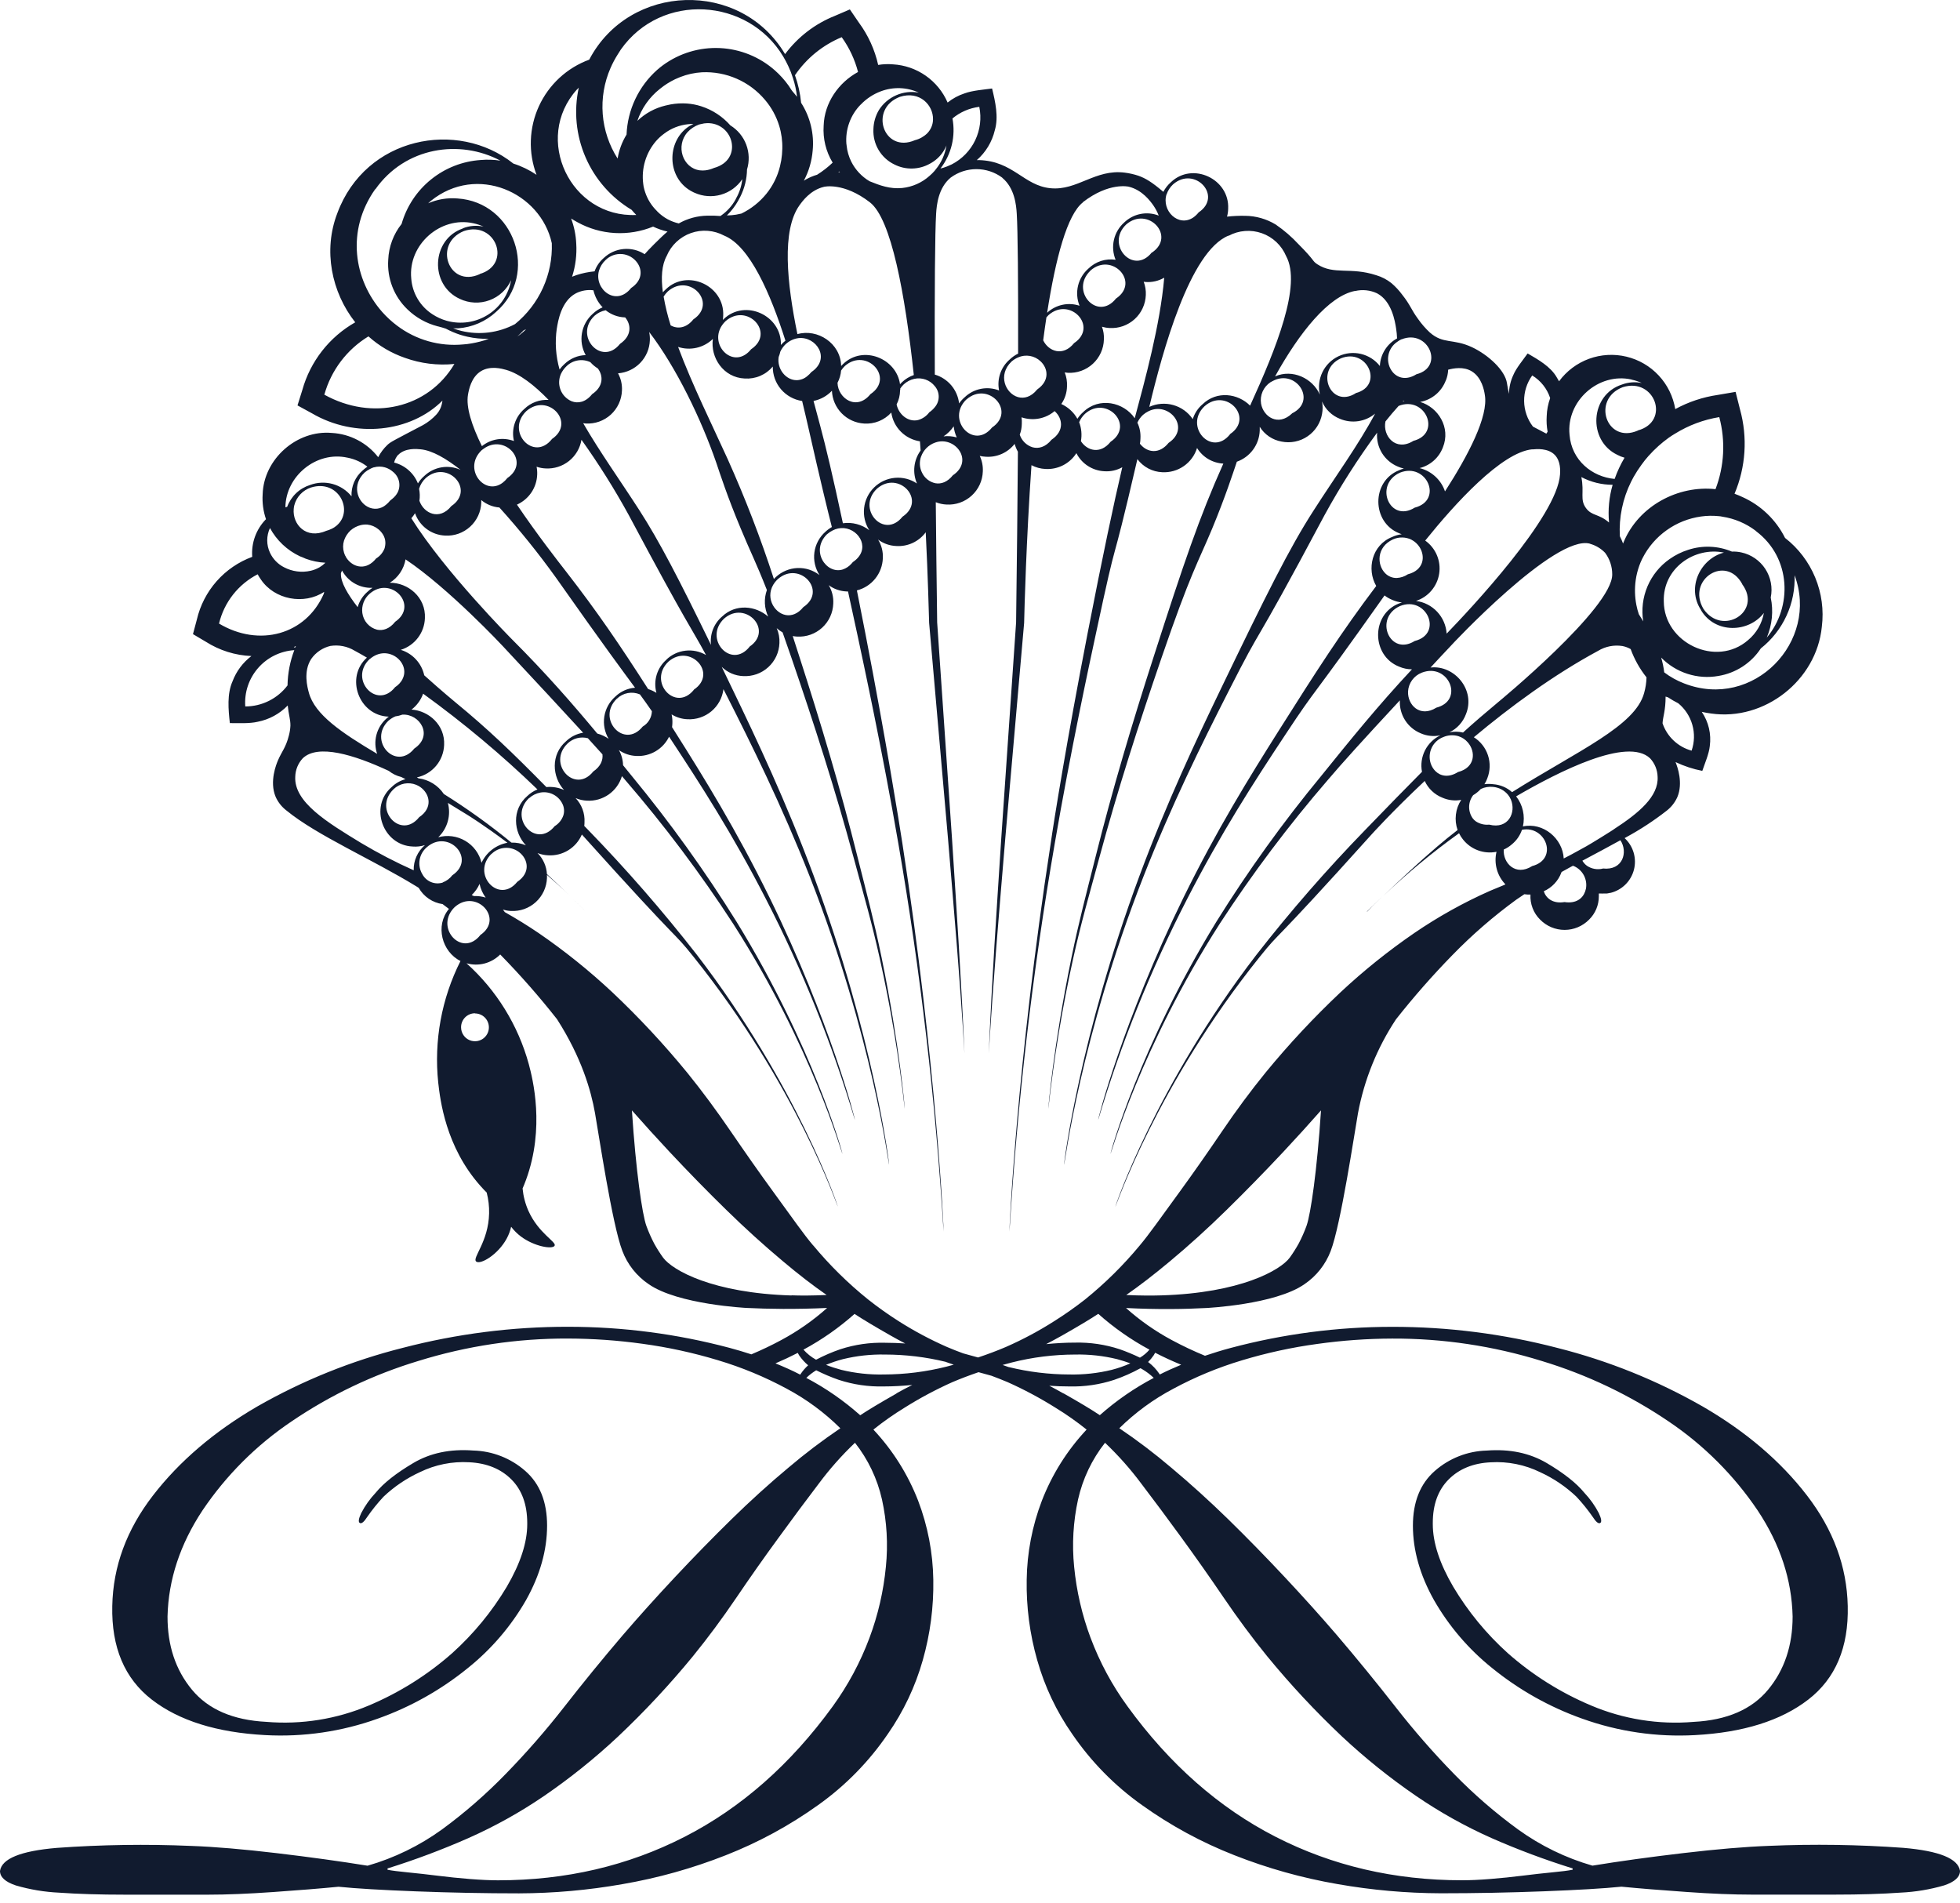 <?xml version="1.0" encoding="UTF-8"?> <svg xmlns="http://www.w3.org/2000/svg" width="103" height="100" viewBox="0 0 103 100" fill="none"><path d="M64.856 97.477C66.611 98.169 68.431 98.679 70.29 98.999C72.084 99.315 73.901 99.476 75.722 99.482C77.524 99.482 79.321 99.447 81.123 99.378C82.925 99.308 84.286 99.23 85.209 99.135C86.175 99.23 87.318 99.32 88.634 99.413C89.95 99.507 91.091 99.552 92.059 99.552H96.422C97.758 99.552 98.915 99.516 99.882 99.447C100.656 99.411 101.424 99.284 102.167 99.067C102.721 98.882 103 98.629 103 98.305C102.907 97.661 101.911 97.255 100.022 97.094C97.671 96.924 95.313 96.889 92.958 96.99C91.712 97.037 90.213 97.163 88.46 97.37C86.707 97.576 85.115 97.796 83.685 98.03C82.281 97.626 80.957 96.982 79.773 96.126C78.575 95.253 77.452 94.28 76.417 93.218C75.325 92.1 74.296 90.921 73.335 89.688C72.343 88.419 71.316 87.161 70.253 85.915C69.424 84.949 68.511 83.934 67.515 82.87C66.519 81.806 65.526 80.79 64.538 79.823C63.546 78.857 62.553 77.957 61.558 77.124C60.685 76.381 59.771 75.687 58.821 75.046C59.661 74.22 60.617 73.52 61.66 72.971C62.805 72.354 64.01 71.855 65.256 71.481C66.558 71.087 67.889 70.797 69.237 70.615C70.537 70.433 71.848 70.339 73.161 70.335C75.825 70.325 78.475 70.722 81.02 71.512C83.394 72.229 85.645 73.302 87.697 74.695C89.539 75.937 91.125 77.523 92.367 79.365C93.548 81.144 94.16 83.002 94.204 84.937C94.204 86.463 93.775 87.745 92.916 88.783C92.057 89.821 90.753 90.385 89.004 90.475C87.161 90.631 85.307 90.334 83.605 89.611C82.013 88.94 80.541 88.015 79.245 86.873C78.117 85.859 77.148 84.681 76.371 83.379C75.654 82.156 75.295 81.06 75.295 80.09V80.021C75.295 79.055 75.573 78.293 76.128 77.736C76.683 77.179 77.421 76.879 78.342 76.836C79.237 76.783 80.132 76.962 80.938 77.356C81.639 77.677 82.283 78.112 82.843 78.644C83.157 78.98 83.446 79.338 83.708 79.717C83.869 79.971 83.998 80.072 84.089 80.027C84.181 79.982 84.16 79.807 84.02 79.507C83.817 79.116 83.56 78.755 83.257 78.435C82.843 77.929 82.186 77.41 81.286 76.877C80.382 76.346 79.337 76.129 78.134 76.219C77.124 76.245 76.155 76.625 75.397 77.293C74.633 77.963 74.251 78.921 74.25 80.166C74.25 81.454 74.619 82.758 75.358 84.078C76.142 85.445 77.175 86.654 78.405 87.641C79.821 88.793 81.425 89.695 83.146 90.306C85.042 90.987 87.055 91.281 89.067 91.171C91.605 91.035 93.591 90.413 95.025 89.305C96.46 88.197 97.152 86.558 97.101 84.388C97.056 82.312 96.341 80.374 94.956 78.575C93.571 76.775 91.746 75.219 89.481 73.905C87.087 72.536 84.518 71.5 81.844 70.826C79.008 70.087 76.089 69.714 73.158 69.718C70.296 69.718 67.446 70.09 64.679 70.826C64.211 70.95 63.763 71.09 63.323 71.238C62.731 70.995 62.151 70.721 61.587 70.418C60.718 69.953 59.907 69.385 59.172 68.729C60.842 68.813 62.272 68.79 63.385 68.729C63.385 68.729 67.018 68.555 68.555 67.474C69.18 67.049 69.659 66.443 69.928 65.737C70.461 64.357 71.176 59.545 71.364 58.49C71.693 56.731 72.372 55.055 73.359 53.562C74.289 52.383 75.28 51.254 76.329 50.181C77.363 49.118 78.485 48.145 79.683 47.272C79.752 47.222 79.901 47.121 80.105 46.987C80.212 47.002 80.32 47.008 80.427 47.005C80.414 47.247 80.452 47.49 80.539 47.716C80.626 47.943 80.76 48.148 80.933 48.319C81.101 48.49 81.301 48.627 81.522 48.72C81.744 48.813 81.981 48.861 82.221 48.861C82.461 48.861 82.699 48.813 82.92 48.72C83.141 48.627 83.342 48.49 83.51 48.319C83.673 48.159 83.802 47.967 83.89 47.756C83.978 47.544 84.022 47.318 84.02 47.089C84.02 47.042 84.02 46.995 84.02 46.949C84.059 46.949 84.099 46.949 84.138 46.949C84.176 46.949 84.221 46.957 84.263 46.949H84.282H84.344H84.437L84.49 46.941C84.532 46.932 84.576 46.926 84.616 46.916H84.635C84.931 46.843 85.201 46.691 85.418 46.477C85.635 46.263 85.789 45.994 85.865 45.699C85.941 45.404 85.935 45.093 85.849 44.801C85.763 44.509 85.6 44.245 85.376 44.039L85.457 43.992C86.2 43.589 86.909 43.125 87.576 42.605C87.823 42.416 88.019 42.168 88.146 41.884C88.458 41.142 88.156 40.301 88.051 40.042C88.498 40.255 88.971 40.411 89.458 40.505C89.584 40.133 89.814 39.594 89.851 39.204C89.938 38.572 89.788 37.931 89.429 37.404C89.59 37.439 89.751 37.47 89.921 37.491C92.726 37.893 95.457 35.755 95.739 32.935C95.849 32.056 95.729 31.163 95.39 30.344C95.051 29.526 94.506 28.809 93.806 28.265C93.329 27.311 92.537 26.551 91.563 26.115C91.428 26.051 91.289 25.994 91.151 25.944C91.745 24.541 91.846 22.979 91.439 21.511L91.207 20.591L90.265 20.752C89.484 20.866 88.729 21.118 88.036 21.496C87.927 20.835 87.625 20.221 87.168 19.731C86.711 19.24 86.12 18.896 85.468 18.74C84.816 18.584 84.133 18.623 83.504 18.853C82.874 19.084 82.327 19.494 81.93 20.034C81.895 19.966 81.856 19.9 81.814 19.836C81.492 19.264 80.833 18.894 80.279 18.572C80.052 18.894 79.677 19.342 79.529 19.699C79.382 20.011 79.303 20.351 79.3 20.696C79.26 20.514 79.219 20.334 79.195 20.148C79.1 19.453 78.195 18.638 77.358 18.245C76.353 17.775 75.854 18.1 75.137 17.469C74.907 17.255 74.701 17.016 74.52 16.759C74.153 16.261 74.123 16.034 73.691 15.49C73.524 15.263 73.332 15.057 73.118 14.874C72.882 14.687 72.613 14.547 72.324 14.462C70.962 14.015 70.106 14.462 69.224 13.884C68.944 13.699 69.127 13.723 68.242 12.836C67.882 12.447 67.48 12.1 67.043 11.8C66.558 11.504 66.002 11.345 65.433 11.34C65.115 11.334 64.797 11.348 64.481 11.383C64.519 11.248 64.539 11.108 64.541 10.968C64.62 9.399 62.665 8.488 61.531 9.576C61.368 9.718 61.234 9.889 61.135 10.08C60.534 9.568 60.203 9.369 59.822 9.233C59.592 9.157 59.355 9.103 59.114 9.072C57.557 8.869 56.613 10.029 55.204 9.89C53.795 9.752 53.251 8.464 51.449 8.412H51.333C51.803 8.001 52.134 7.453 52.278 6.845C52.486 6.146 52.304 5.348 52.135 4.65C51.7 4.71 51.101 4.753 50.685 4.908C50.363 5.013 50.062 5.176 49.798 5.388C49.552 4.82 49.153 4.331 48.646 3.977C48.139 3.623 47.543 3.416 46.925 3.381C46.666 3.359 46.405 3.369 46.149 3.412C45.969 2.607 45.623 1.849 45.134 1.186L44.661 0.495L43.881 0.83C42.836 1.244 41.927 1.942 41.256 2.843C38.913 -1.094 33.074 -0.891 30.964 3.135C30.384 3.348 29.851 3.674 29.397 4.094C28.943 4.515 28.577 5.021 28.319 5.583C28.062 6.145 27.918 6.753 27.897 7.372C27.875 7.99 27.977 8.606 28.195 9.185C27.82 8.932 27.41 8.733 26.979 8.596C24.037 6.253 19.217 7.193 17.73 11.193C16.97 13.153 17.419 15.353 18.668 16.936C17.306 17.709 16.306 18.99 15.886 20.498L15.634 21.303L16.378 21.709C18.661 23.055 21.587 22.717 23.252 21.049C23.252 21.071 23.243 21.094 23.239 21.116C23.207 21.366 23.098 21.601 22.927 21.786C22.725 22.004 22.49 22.189 22.231 22.335C20.637 23.173 20.537 23.212 20.357 23.379C20.162 23.566 19.998 23.783 19.874 24.023C19.583 23.649 19.215 23.342 18.795 23.122C18.376 22.902 17.913 22.775 17.44 22.749C15.598 22.58 13.857 24.12 13.803 25.97C13.774 26.414 13.834 26.86 13.978 27.281C13.723 27.54 13.527 27.85 13.402 28.191C13.277 28.532 13.227 28.896 13.255 29.259C12.535 29.525 11.892 29.965 11.383 30.541C10.875 31.117 10.518 31.81 10.344 32.558L10.141 33.32L10.815 33.719C11.534 34.177 12.361 34.437 13.213 34.471C12.763 34.812 12.419 35.272 12.22 35.8C11.923 36.467 12.001 37.281 12.079 37.995C12.518 37.995 13.118 38.027 13.543 37.925C14.144 37.808 14.694 37.509 15.12 37.069C15.168 37.552 15.266 37.797 15.262 38.127C15.254 38.303 15.227 38.477 15.181 38.647C15.02 39.291 14.796 39.499 14.6 39.971C14.529 40.14 14.146 41.061 14.484 41.866C14.61 42.151 14.806 42.399 15.054 42.588C16.664 43.907 19.563 45.15 21.898 46.585L22.003 46.651C22.133 46.879 22.314 47.075 22.532 47.224C22.749 47.372 22.998 47.468 23.259 47.506L23.592 47.758C22.855 48.641 23.223 50.013 24.199 50.496C23.203 52.471 22.798 54.691 23.03 56.891C23.131 57.783 23.417 60.252 25.236 62.3C25.373 62.461 25.492 62.577 25.576 62.661C25.669 63.02 25.712 63.39 25.703 63.761C25.669 65.252 24.805 66.096 25.02 66.284C25.236 66.473 26.174 65.928 26.631 65.073C26.735 64.881 26.812 64.675 26.861 64.461C27.009 64.654 27.181 64.826 27.375 64.972C28.08 65.5 29.04 65.659 29.146 65.455C29.253 65.251 28.301 64.811 27.769 63.624C27.604 63.251 27.5 62.853 27.462 62.447C27.509 62.34 27.575 62.183 27.645 61.989C28.645 59.252 27.997 56.694 27.789 55.917C27.229 53.872 26.093 52.032 24.515 50.615C24.825 50.703 25.152 50.707 25.463 50.626C25.775 50.544 26.059 50.381 26.286 50.153L26.304 50.171C27.353 51.244 28.344 52.373 29.272 53.553C30.56 55.564 31.056 57.292 31.267 58.48C31.457 59.538 32.172 64.35 32.705 65.727C32.973 66.437 33.454 67.046 34.082 67.471C35.622 68.552 39.253 68.726 39.253 68.726C40.367 68.781 41.797 68.803 43.467 68.726C42.732 69.382 41.921 69.949 41.052 70.415C40.549 70.687 40.026 70.935 39.485 71.164C39.11 71.041 38.728 70.927 38.335 70.822C35.569 70.087 32.719 69.715 29.857 69.715C26.925 69.711 24.005 70.084 21.169 70.822C18.49 71.496 15.917 72.532 13.519 73.903C11.258 75.219 9.433 76.776 8.044 78.573C6.655 80.37 5.94 82.308 5.9 84.387C5.853 86.556 6.545 88.195 7.975 89.303C9.405 90.411 11.391 91.033 13.933 91.17C15.945 91.28 17.958 90.986 19.854 90.305C21.576 89.694 23.179 88.793 24.595 87.64C25.825 86.653 26.86 85.444 27.644 84.076C28.38 82.761 28.749 81.457 28.75 80.164C28.75 78.918 28.369 77.96 27.605 77.291C26.847 76.623 25.878 76.243 24.867 76.217C23.665 76.127 22.613 76.344 21.716 76.876C20.819 77.407 20.157 77.927 19.745 78.433C19.442 78.753 19.185 79.114 18.982 79.506C18.841 79.805 18.82 79.979 18.911 80.026C19.001 80.072 19.131 79.969 19.292 79.715C19.554 79.337 19.843 78.978 20.157 78.642C20.718 78.111 21.362 77.676 22.064 77.354C22.87 76.96 23.764 76.781 24.66 76.834C25.581 76.88 26.319 77.18 26.872 77.734C27.426 78.288 27.704 79.05 27.707 80.019V80.089C27.707 81.055 27.348 82.151 26.631 83.377C25.853 84.679 24.884 85.857 23.756 86.871C22.46 88.013 20.988 88.937 19.397 89.609C17.694 90.332 15.84 90.629 13.996 90.474C12.246 90.384 10.942 89.82 10.084 88.781C9.226 87.743 8.8 86.461 8.804 84.936C8.85 83.003 9.463 81.146 10.641 79.364C11.883 77.521 13.469 75.936 15.312 74.694C17.363 73.3 19.614 72.227 21.988 71.51C24.533 70.72 27.183 70.323 29.847 70.333C31.155 70.337 32.462 70.428 33.758 70.608C35.106 70.791 36.437 71.081 37.739 71.475C38.985 71.848 40.189 72.347 41.334 72.964C42.373 73.517 43.326 74.219 44.161 75.048C43.211 75.69 42.297 76.383 41.424 77.125C40.429 77.955 39.436 78.855 38.446 79.824C37.456 80.794 36.464 81.809 35.469 82.871C34.477 83.931 33.564 84.946 32.731 85.916C31.666 87.163 30.639 88.421 29.649 89.69C28.688 90.923 27.659 92.101 26.567 93.22C25.536 94.281 24.419 95.254 23.227 96.128C22.043 96.984 20.719 97.629 19.315 98.033C17.883 97.801 16.291 97.581 14.539 97.373C12.786 97.165 11.287 97.038 10.041 96.993C7.686 96.892 5.328 96.927 2.978 97.097C1.089 97.258 0.092 97.663 0 98.308C0 98.63 0.277 98.885 0.833 99.07C1.576 99.287 2.343 99.415 3.116 99.45C4.082 99.519 5.242 99.555 6.577 99.555H10.939C11.906 99.555 13.048 99.509 14.366 99.416C15.682 99.323 16.822 99.233 17.791 99.138C18.713 99.233 20.08 99.312 21.877 99.381C23.674 99.45 25.476 99.486 27.277 99.486C29.098 99.48 30.915 99.318 32.709 99.002C34.568 98.683 36.389 98.173 38.144 97.481C39.861 96.807 41.489 95.923 42.989 94.849C44.424 93.83 45.666 92.563 46.658 91.108C47.481 89.927 48.101 88.617 48.493 87.232C48.884 85.859 49.07 84.436 49.046 83.008C49.025 81.588 48.756 80.183 48.25 78.857C47.713 77.471 46.914 76.201 45.898 75.117C46.414 74.702 46.957 74.321 47.522 73.975C48.331 73.466 49.176 73.014 50.049 72.624C50.492 72.436 50.953 72.262 51.423 72.101C51.643 72.164 51.87 72.227 52.102 72.288C52.391 72.396 52.674 72.507 52.951 72.624C53.824 73.014 54.669 73.466 55.478 73.975C56.043 74.321 56.586 74.702 57.102 75.117C56.085 76.201 55.286 77.471 54.75 78.857C54.243 80.183 53.973 81.588 53.954 83.008C53.929 84.436 54.115 85.859 54.507 87.232C54.898 88.618 55.519 89.928 56.342 91.108C57.334 92.562 58.576 93.828 60.011 94.846C61.511 95.92 63.139 96.804 64.856 97.477ZM60.705 71.079C61.141 71.305 61.599 71.515 62.072 71.71C61.686 71.871 61.307 72.04 60.945 72.223C60.935 72.207 60.929 72.193 60.917 72.175C60.764 71.951 60.577 71.753 60.362 71.587L60.331 71.57C60.44 71.461 60.539 71.342 60.626 71.215C60.655 71.171 60.681 71.126 60.705 71.079ZM60.405 70.917C60.263 71.084 60.094 71.226 59.906 71.338C59.559 71.17 59.203 71.022 58.84 70.895C58.081 70.645 57.285 70.528 56.486 70.547C55.974 70.547 55.471 70.578 54.977 70.626C55.255 70.481 55.532 70.333 55.808 70.177C56.661 69.692 57.297 69.312 57.715 69.035C58.535 69.765 59.438 70.397 60.405 70.917ZM49.701 71.562C49.84 71.61 49.973 71.658 50.12 71.707C49.998 71.74 49.877 71.776 49.753 71.806C48.667 72.081 47.551 72.22 46.431 72.222C45.684 72.237 44.938 72.156 44.213 71.979C43.94 71.907 43.671 71.82 43.408 71.716C43.696 71.596 43.992 71.496 44.294 71.417C45.019 71.24 45.764 71.158 46.511 71.174C47.586 71.175 48.657 71.304 49.701 71.558V71.562ZM53.009 71.835L52.687 71.721C52.848 71.677 53.009 71.631 53.17 71.591C54.255 71.316 55.371 71.176 56.491 71.174C57.238 71.158 57.984 71.24 58.71 71.417C58.972 71.487 59.193 71.562 59.401 71.637C59.083 71.778 58.755 71.893 58.418 71.979C57.693 72.156 56.947 72.237 56.201 72.222C55.125 72.219 54.054 72.088 53.009 71.832V71.835ZM68.663 64.402C68.546 64.724 68.407 65.037 68.248 65.341C68.106 65.596 67.95 65.843 67.779 66.08C67.296 66.742 65.182 67.941 61.03 68.065C60.573 68.078 59.943 68.083 59.186 68.044C59.898 67.547 60.665 66.957 61.483 66.273C62.478 65.444 63.471 64.544 64.462 63.572C65.453 62.601 66.445 61.586 67.438 60.527C68.14 59.776 68.801 59.048 69.42 58.345C69.213 61.521 68.876 63.8 68.663 64.399V64.402ZM80.511 45.512C79.643 46.056 78.976 45.351 79.023 44.639C79.174 44.573 79.314 44.484 79.439 44.375C79.689 44.174 79.877 43.906 79.981 43.602C81.228 43.351 81.923 45.142 80.511 45.509V45.512ZM74.276 23.165C73.346 23.748 72.649 22.909 72.807 22.144C73.032 21.862 73.264 21.588 73.499 21.329C74.896 20.772 75.781 22.775 74.276 23.165ZM73.715 21.095L73.749 21.06L73.809 21.079C73.781 21.086 73.749 21.087 73.718 21.095H73.715ZM74.348 26.672C73.032 27.497 72.179 25.469 73.569 24.836C74.968 24.278 75.855 26.281 74.351 26.672H74.348ZM74.161 28.353C74.345 28.445 74.499 28.585 74.607 28.759C74.915 29.257 74.815 29.961 73.986 30.175C73.811 30.293 73.607 30.36 73.396 30.37C73.287 30.372 73.178 30.352 73.077 30.311C72.975 30.27 72.883 30.21 72.805 30.133C72.346 29.688 72.332 28.738 73.206 28.341C73.358 28.273 73.521 28.239 73.687 28.242C73.852 28.244 74.015 28.282 74.165 28.353H74.161ZM74.348 33.679C73.032 34.505 72.179 32.476 73.569 31.845C74.968 31.281 75.855 33.296 74.351 33.679H74.348ZM74.704 35.349C74.793 35.313 74.885 35.287 74.979 35.27C76.21 35.053 76.886 36.819 75.483 37.183C74.624 37.723 73.962 37.043 73.994 36.331C74.007 36.117 74.081 35.91 74.207 35.736C74.333 35.562 74.507 35.428 74.707 35.349H74.704ZM76.651 38.686C76.839 38.746 77.006 38.858 77.134 39.008C77.562 39.501 77.533 40.33 76.62 40.567C76.126 40.877 75.696 40.784 75.427 40.513C75.314 40.397 75.229 40.256 75.181 40.101C75.096 39.832 75.117 39.541 75.239 39.286C75.361 39.032 75.576 38.834 75.839 38.732C76.097 38.619 76.386 38.603 76.654 38.686H76.651ZM77.411 41.786C77.563 41.697 77.7 41.585 77.819 41.456C78.019 41.361 78.242 41.324 78.463 41.348C78.614 41.361 78.761 41.405 78.896 41.475C79.03 41.546 79.15 41.643 79.247 41.76C79.308 41.836 79.359 41.921 79.398 42.011C79.686 42.687 79.269 43.589 78.258 43.33C78.013 43.355 77.767 43.295 77.561 43.161C77.5 43.118 77.446 43.066 77.4 43.008C77.27 42.83 77.202 42.615 77.204 42.394C77.207 42.174 77.281 41.961 77.414 41.786H77.411ZM84.553 27.453C84.01 26.983 83.661 27.123 83.347 26.7C83.01 26.245 83.266 25.894 83.102 25.068C83.609 25.335 84.174 25.474 84.746 25.473C84.56 26.113 84.495 26.783 84.556 27.447L84.553 27.453ZM77.447 38.742C79.356 37.146 81.622 35.471 83.986 34.196C84.367 33.965 84.817 33.876 85.257 33.945C85.41 33.974 85.557 34.029 85.693 34.106C85.889 34.643 86.17 35.145 86.526 35.592C86.519 35.871 86.476 36.147 86.4 36.415C85.932 38.151 82.943 39.433 79.461 41.623C79.185 41.378 78.836 41.232 78.468 41.206C78.315 41.186 78.161 41.186 78.008 41.206C78.069 41.11 78.12 41.007 78.158 40.9C78.311 40.513 78.325 40.085 78.195 39.69C78.066 39.294 77.802 38.957 77.45 38.736L77.447 38.742ZM83.339 46.709C83.33 46.755 83.317 46.801 83.3 46.846C83.168 47.216 82.817 47.49 82.218 47.399C81.614 47.496 81.252 47.211 81.126 46.831C81.338 46.737 81.528 46.602 81.687 46.434C81.846 46.265 81.969 46.067 82.051 45.85C82.055 45.84 82.058 45.83 82.06 45.82L82.444 45.607L82.553 45.547L82.658 45.491C82.677 45.499 82.698 45.502 82.717 45.512C82.94 45.611 83.123 45.783 83.236 45.999C83.349 46.215 83.387 46.462 83.342 46.702L83.339 46.709ZM84.226 45.641C84.086 45.675 83.939 45.68 83.797 45.655C83.654 45.63 83.519 45.575 83.398 45.494C83.3 45.422 83.218 45.331 83.155 45.225L83.189 45.208C83.861 44.849 84.526 44.498 85.154 44.15C85.564 44.771 85.284 45.755 84.229 45.634L84.226 45.641ZM84.798 43.584L84.704 43.644L84.598 43.712C84.291 43.908 83.972 44.103 83.65 44.298C83.465 44.411 83.274 44.52 83.086 44.62C82.898 44.72 82.738 44.813 82.566 44.905L82.461 44.96L82.175 45.108C82.121 44.058 81.099 43.195 80.031 43.425C80.092 43.151 80.092 42.868 80.03 42.594C79.969 42.321 79.847 42.064 79.674 41.844C81.928 40.533 85.529 38.708 86.716 39.848C86.96 40.112 87.1 40.455 87.109 40.815C87.168 41.852 86.118 42.724 84.801 43.578L84.798 43.584ZM88.895 39.443C88.542 39.346 88.218 39.164 87.952 38.913C87.685 38.662 87.485 38.35 87.368 38.003C87.392 37.642 87.529 37.33 87.529 36.602C87.571 36.616 87.614 36.626 87.656 36.642C87.829 36.757 88.01 36.861 88.196 36.955C88.551 37.248 88.809 37.642 88.934 38.086C89.06 38.529 89.047 39 88.898 39.436L88.895 39.443ZM94.302 30.213C95.624 33.705 92.144 37.327 88.505 35.911C88.13 35.768 87.777 35.572 87.457 35.33C87.425 35.066 87.371 34.806 87.296 34.552C87.68 34.945 88.155 35.239 88.679 35.407C89.203 35.576 89.76 35.614 90.302 35.518C90.754 35.444 91.186 35.277 91.57 35.028C91.954 34.778 92.283 34.452 92.534 34.069C93.114 33.611 93.576 33.022 93.884 32.351C94.192 31.68 94.337 30.945 94.306 30.207L94.302 30.213ZM89.389 32.062C90.138 33.317 91.901 33.247 92.694 32.207C92.593 32.765 92.3 33.27 91.864 33.634C90.193 35.091 87.442 33.787 87.434 31.597C87.379 29.861 89.044 28.717 90.594 29.036C89.367 29.349 88.608 30.869 89.392 32.056L89.389 32.062ZM91.555 30.698C92.626 32.148 90.503 33.453 89.513 31.986C88.623 30.453 90.701 29.109 91.558 30.692L91.555 30.698ZM92.259 27.895L92.284 27.912C94.136 29.308 94.201 31.898 92.845 33.503C93.129 32.839 93.202 32.104 93.054 31.397C93.161 30.878 93.058 30.338 92.769 29.894C92.48 29.451 92.028 29.139 91.51 29.027C91.346 28.991 91.178 28.976 91.011 28.982C90.283 28.677 89.469 28.644 88.719 28.89C88.371 29 88.042 29.162 87.743 29.373C87.227 29.733 86.822 30.232 86.576 30.812C86.331 31.392 86.253 32.03 86.353 32.651C86.326 32.605 86.297 32.556 86.27 32.513L86.123 32.276C86.069 32.119 86.026 31.957 85.994 31.793C85.909 31.359 85.897 30.914 85.959 30.476C85.995 30.219 86.059 29.966 86.147 29.722C86.188 29.611 86.231 29.502 86.281 29.4C86.294 29.373 86.308 29.347 86.321 29.32C86.62 28.736 87.055 28.234 87.59 27.855C88.124 27.475 88.742 27.23 89.391 27.139C89.695 27.096 90.003 27.09 90.309 27.12C90.376 27.12 90.445 27.138 90.513 27.149C91.148 27.246 91.749 27.5 92.262 27.888L92.259 27.895ZM87.159 23.43C87.322 23.284 87.493 23.147 87.671 23.018L87.706 22.992C87.809 22.92 87.916 22.852 88.028 22.785C88.738 22.346 89.527 22.051 90.35 21.917C90.684 23.168 90.614 24.493 90.152 25.703C88.184 25.49 86.126 26.579 85.332 28.465C85.318 28.497 85.308 28.529 85.294 28.561C85.245 28.43 85.189 28.301 85.125 28.176C85.07 27.186 85.275 26.198 85.717 25.31C85.759 25.224 85.804 25.141 85.849 25.059C85.973 24.84 86.109 24.629 86.258 24.427C86.374 24.266 86.497 24.105 86.627 23.963C86.794 23.776 86.971 23.598 87.159 23.43ZM86.067 22.625C84.418 23.342 83.621 20.976 85.276 20.345C86.964 19.814 87.803 22.147 86.067 22.619V22.625ZM85.745 19.949C85.928 19.987 86.107 20.046 86.278 20.124C85.929 20.053 85.567 20.081 85.234 20.206C83.561 20.741 83.413 23.144 84.996 23.901C85.115 23.964 85.241 24.015 85.371 24.05C85.162 24.404 84.987 24.777 84.851 25.165C83.667 25.06 82.582 24.183 82.481 22.843C82.302 21.07 84.004 19.554 85.738 19.942L85.745 19.949ZM83.566 28.576C83.864 28.66 84.134 28.823 84.349 29.046C84.592 29.371 84.724 29.767 84.724 30.173C84.764 31.935 78.706 36.914 78.706 36.914C78.062 37.45 77.463 37.963 76.883 38.491C76.647 38.435 76.403 38.432 76.166 38.481C76.568 38.288 76.88 37.946 77.036 37.528C77.558 36.249 76.429 34.932 75.177 35.075C75.499 34.722 75.847 34.355 76.213 33.966C76.208 33.959 81.725 28.047 83.559 28.569L83.566 28.576ZM80.527 19.733C80.97 20.004 81.302 20.424 81.463 20.918C81.353 21.222 81.291 21.542 81.281 21.865C81.263 22.139 81.279 22.413 81.328 22.683C81.308 22.719 81.284 22.751 81.263 22.786L80.558 22.416C80.263 22.031 80.101 21.562 80.094 21.077C80.088 20.593 80.237 20.119 80.521 19.727L80.527 19.733ZM80.527 23.614C80.738 23.593 81.344 23.535 81.703 23.901C82.025 24.231 81.993 24.748 81.981 24.93C81.838 27.152 77.232 32.043 76.023 33.294C75.995 32.865 75.82 32.459 75.526 32.146C75.232 31.832 74.839 31.631 74.412 31.576C74.729 31.473 75.01 31.284 75.225 31.03C75.44 30.776 75.581 30.468 75.631 30.139C75.681 29.81 75.639 29.474 75.509 29.168C75.379 28.862 75.167 28.598 74.896 28.405C76.458 26.466 78.904 23.765 80.525 23.608L80.527 23.614ZM75.978 20.002C76.053 19.819 76.095 19.623 76.103 19.425C76.364 19.356 76.909 19.242 77.35 19.516C77.87 19.838 77.994 20.509 78.029 20.748C78.228 21.875 77.16 23.918 75.936 25.82C75.835 25.52 75.659 25.251 75.426 25.037C75.192 24.823 74.909 24.671 74.601 24.596C74.877 24.527 75.133 24.392 75.346 24.203C75.559 24.014 75.723 23.776 75.825 23.509C76.25 22.464 75.574 21.398 74.63 21.12C74.932 21.064 75.215 20.931 75.451 20.734C75.686 20.537 75.867 20.283 75.976 19.996L75.978 20.002ZM73.654 17.831C75.05 17.268 75.939 19.28 74.435 19.665C73.902 19.999 73.446 19.865 73.182 19.546C73.088 19.429 73.019 19.294 72.98 19.149C72.941 19.003 72.932 18.852 72.955 18.703C72.977 18.555 73.03 18.412 73.11 18.285C73.19 18.158 73.296 18.049 73.421 17.965C73.493 17.91 73.57 17.863 73.652 17.825L73.654 17.831ZM71.208 15.293C71.597 15.2 72.007 15.243 72.369 15.414C73.14 15.823 73.308 16.884 73.367 17.261C73.394 17.434 73.411 17.608 73.417 17.783C73.154 17.925 72.932 18.134 72.774 18.388C72.615 18.642 72.526 18.933 72.514 19.232C72.263 18.912 71.91 18.688 71.514 18.595C71.118 18.502 70.703 18.547 70.335 18.721C69.968 18.896 69.671 19.191 69.494 19.557C69.317 19.923 69.269 20.338 69.359 20.735C68.979 19.873 67.921 19.376 67.006 19.778C68.285 17.474 69.821 15.554 71.206 15.287L71.208 15.293ZM71.242 20.664C69.928 21.488 69.073 19.461 70.462 18.83C71.86 18.26 72.746 20.268 71.24 20.657L71.242 20.664ZM67.895 21.728C67.167 22.419 66.393 21.902 66.27 21.21C66.235 20.994 66.263 20.772 66.352 20.572C66.44 20.372 66.585 20.202 66.768 20.082C66.803 20.06 66.837 20.046 66.873 20.026C68.092 19.355 69.253 21.057 67.894 21.722L67.895 21.728ZM64.567 12.388C64.832 12.245 65.125 12.159 65.426 12.137C65.727 12.114 66.03 12.154 66.314 12.255C66.599 12.355 66.859 12.515 67.078 12.722C67.298 12.93 67.471 13.181 67.588 13.459C68.412 14.971 67.074 18.29 65.694 21.314C65.05 20.67 63.948 20.519 63.198 21.239C62.954 21.445 62.775 21.718 62.681 22.023C62.438 21.663 62.075 21.401 61.657 21.283C61.239 21.165 60.793 21.199 60.397 21.379C61.088 18.488 62.52 13.2 64.565 12.379L64.567 12.388ZM64.639 22.82C63.673 24.034 62.194 22.401 63.298 21.347C64.427 20.343 65.929 21.946 64.638 22.811L64.639 22.82ZM59.769 22.211C59.84 22.055 59.941 21.914 60.067 21.798C60.153 21.724 60.248 21.661 60.349 21.611C61.425 21.065 62.604 22.476 61.41 23.271C60.917 23.888 60.294 23.769 59.945 23.364L59.903 23.315C59.922 23.223 59.931 23.13 59.932 23.036C59.949 22.748 59.892 22.461 59.768 22.202L59.769 22.211ZM61.306 10.214C61.373 10.013 61.49 9.832 61.645 9.688C62.773 8.694 64.28 10.295 62.989 11.161C62.907 11.265 62.81 11.356 62.702 11.432C61.924 11.948 61.029 11.072 61.304 10.204L61.306 10.214ZM61.18 14.602C60.969 17.057 60.17 19.971 59.632 21.975C59.051 21.131 57.763 20.839 56.922 21.653C56.805 21.756 56.703 21.875 56.618 22.005C56.426 21.663 56.13 21.391 55.772 21.229C55.963 20.955 56.067 20.629 56.072 20.295C56.085 20.047 56.044 19.799 55.951 19.569C56.004 19.579 56.058 19.585 56.112 19.588C56.353 19.602 56.594 19.567 56.82 19.485C57.047 19.404 57.255 19.277 57.432 19.114C57.609 18.951 57.752 18.753 57.851 18.534C57.951 18.314 58.005 18.077 58.011 17.836C58.023 17.609 57.988 17.381 57.909 17.168C58.04 17.206 58.174 17.229 58.31 17.235C58.55 17.249 58.79 17.215 59.016 17.135C59.242 17.055 59.45 16.93 59.627 16.769C59.804 16.607 59.948 16.412 60.048 16.194C60.149 15.976 60.205 15.741 60.214 15.501C60.225 15.263 60.187 15.026 60.103 14.804C60.133 14.804 60.164 14.815 60.196 14.817C60.539 14.843 60.881 14.765 61.178 14.593L61.18 14.602ZM56.711 22.184C56.782 22.016 56.887 21.865 57.02 21.741C58.148 20.746 59.653 22.348 58.363 23.213C57.822 23.891 57.123 23.682 56.803 23.181C56.864 22.846 56.832 22.502 56.711 22.184ZM57.304 14.216C58.431 13.222 59.937 14.825 58.645 15.689C57.677 16.909 56.201 15.275 57.304 14.221V14.216ZM60.525 13.269C59.558 14.483 58.08 12.852 59.181 11.796C60.322 10.807 61.824 12.409 60.533 13.274L60.525 13.269ZM56.901 10.628C58.286 9.555 59.317 9.81 59.317 9.81C60.035 9.985 60.455 10.578 60.605 10.786C60.722 10.955 60.819 11.137 60.893 11.329C60.588 11.209 60.255 11.18 59.934 11.243C59.613 11.307 59.317 11.461 59.08 11.688C58.81 11.927 58.621 12.244 58.54 12.596C58.458 12.947 58.488 13.316 58.626 13.649C58.37 13.611 58.108 13.632 57.861 13.711C57.615 13.791 57.39 13.926 57.204 14.106C56.931 14.343 56.738 14.659 56.653 15.01C56.569 15.361 56.596 15.73 56.73 16.065C56.44 15.968 56.128 15.951 55.829 16.016C55.53 16.081 55.253 16.225 55.028 16.433C55.478 13.551 56.086 11.269 56.909 10.633L56.901 10.628ZM54.99 16.677C55.024 16.634 55.061 16.594 55.101 16.556C56.228 15.562 57.734 17.165 56.444 18.029C55.862 18.756 55.101 18.462 54.821 17.883C54.874 17.472 54.93 17.068 54.99 16.677ZM53.682 21.928C53.838 21.981 54.001 22.012 54.165 22.02C54.236 22.025 54.307 22.025 54.378 22.02C54.762 21.997 55.128 21.85 55.421 21.601C55.842 21.976 55.95 22.643 55.26 23.105C54.938 23.501 54.574 23.588 54.257 23.501C54.101 23.451 53.96 23.366 53.843 23.25C53.727 23.136 53.64 22.995 53.589 22.84C53.659 22.657 53.695 22.464 53.697 22.269C53.703 22.155 53.699 22.041 53.682 21.928ZM54.684 18.986C55.081 19.36 55.167 19.999 54.523 20.451L54.5 20.471C54.178 20.868 53.811 20.954 53.494 20.865C52.841 20.675 52.416 19.706 53.157 18.997C53.26 18.908 53.375 18.835 53.5 18.781C53.695 18.694 53.912 18.666 54.123 18.703C54.334 18.739 54.529 18.838 54.684 18.986ZM52.671 9.343C53.315 9.878 53.404 10.757 53.432 11.237C53.486 12.121 53.511 14.728 53.503 18.58C53.341 18.659 53.193 18.763 53.062 18.888C52.833 19.085 52.66 19.34 52.562 19.627C52.464 19.913 52.443 20.221 52.503 20.517C52.199 20.398 51.866 20.368 51.545 20.432C51.224 20.495 50.928 20.65 50.692 20.876C50.581 20.971 50.484 21.079 50.402 21.198C50.361 20.848 50.219 20.518 49.992 20.248C49.764 19.979 49.463 19.782 49.125 19.683C49.11 15.222 49.134 12.198 49.194 11.23C49.223 10.747 49.315 9.871 49.954 9.336C50.347 9.045 50.823 8.887 51.312 8.887C51.802 8.887 52.278 9.045 52.671 9.336V9.343ZM48.187 25.405C47.845 25.175 47.435 25.07 47.024 25.108C46.614 25.146 46.229 25.324 45.935 25.613C45.641 25.901 45.455 26.282 45.41 26.692C45.364 27.101 45.46 27.514 45.683 27.861C45.488 27.71 45.264 27.601 45.026 27.538C44.788 27.474 44.539 27.459 44.295 27.494C43.767 25.014 43.389 23.443 43.102 22.371C42.997 21.976 42.878 21.538 42.752 21.067C43.122 20.993 43.46 20.806 43.719 20.532C43.737 20.978 43.92 21.401 44.233 21.72C44.545 22.038 44.965 22.229 45.411 22.255C45.677 22.273 45.944 22.23 46.191 22.13C46.438 22.03 46.659 21.875 46.838 21.677C46.893 22.057 47.069 22.41 47.341 22.682C47.612 22.954 47.964 23.132 48.344 23.189C48.356 23.35 48.368 23.511 48.379 23.672C48.2 23.919 48.087 24.209 48.054 24.513C48.02 24.817 48.066 25.124 48.187 25.405ZM47.426 27.152C46.459 28.365 44.981 26.733 46.084 25.679C47.221 24.683 48.719 26.286 47.427 27.151L47.426 27.152ZM43.066 30.218C42.735 29.96 42.322 29.829 41.902 29.847C41.483 29.866 41.083 30.032 40.775 30.318C40.735 30.352 40.704 30.389 40.669 30.424C39.973 28.279 39.161 26.173 38.237 24.116C37.453 22.39 36.377 20.219 35.635 18.229C35.949 18.333 36.285 18.348 36.607 18.274C36.929 18.2 37.225 18.039 37.462 17.809C37.324 18.783 38.011 19.841 39.137 19.889C39.415 19.907 39.693 19.86 39.949 19.751C40.205 19.641 40.432 19.473 40.611 19.26C40.605 19.697 40.758 20.121 41.042 20.454C41.326 20.787 41.721 21.006 42.153 21.07C42.289 21.63 42.4 22.116 42.485 22.487C43.129 25.332 43.488 26.801 43.715 27.693C43.593 27.762 43.48 27.845 43.377 27.941C43.061 28.22 42.855 28.604 42.798 29.022C42.741 29.44 42.837 29.864 43.066 30.218ZM42.216 31.901C41.926 32.262 41.593 32.37 41.295 32.317C40.651 32.199 40.168 31.312 40.725 30.593C40.77 30.536 40.82 30.482 40.873 30.432C42.005 29.431 43.506 31.041 42.216 31.901ZM37.942 32.4C37.731 32.581 37.568 32.812 37.467 33.071C37.366 33.33 37.331 33.611 37.364 33.887C35.681 30.431 34.655 28.445 33.594 26.801C32.593 25.247 31.501 23.72 30.647 22.237C30.692 22.237 30.734 22.252 30.781 22.253C31.02 22.267 31.26 22.233 31.486 22.153C31.712 22.073 31.92 21.948 32.098 21.787C32.275 21.625 32.418 21.43 32.519 21.212C32.62 20.994 32.676 20.759 32.684 20.519C32.701 20.204 32.629 19.892 32.478 19.616C32.922 19.582 33.338 19.387 33.646 19.067C33.955 18.747 34.135 18.324 34.151 17.88C34.157 17.733 34.145 17.587 34.114 17.443C35.539 19.303 36.852 22.029 37.643 24.319C37.821 24.844 38.221 26.091 38.931 27.782C39.395 28.909 39.725 29.537 40.301 31.003C40.22 31.228 40.184 31.468 40.196 31.707C40.207 31.947 40.266 32.182 40.369 32.399C39.709 31.825 38.662 31.709 37.942 32.4ZM39.392 33.982C38.425 35.196 36.947 33.565 38.048 32.508C39.169 31.515 40.675 33.117 39.383 33.982H39.392ZM35.027 34.658C34.783 34.869 34.603 35.145 34.509 35.455C34.415 35.764 34.41 36.094 34.496 36.405C34.359 36.321 34.213 36.254 34.06 36.206C32.584 33.903 31.404 32.164 29.742 30.025C29.333 29.5 28.241 28.107 27.166 26.516C27.473 26.378 27.736 26.157 27.925 25.877C28.113 25.597 28.219 25.27 28.23 24.933C28.236 24.796 28.225 24.659 28.198 24.524C28.351 24.577 28.511 24.607 28.673 24.614C29.117 24.639 29.555 24.5 29.903 24.222C30.251 23.944 30.483 23.547 30.557 23.108C31.462 24.374 32.291 25.694 33.039 27.059C36.224 33.032 36.287 32.908 37.102 34.418C36.776 34.227 36.396 34.146 36.02 34.19C35.645 34.233 35.293 34.397 35.019 34.658H35.027ZM36.469 36.239C35.502 37.452 34.024 35.821 35.126 34.766C36.25 33.779 37.751 35.373 36.461 36.239H36.469ZM31.997 38.829C31.812 38.698 31.606 38.602 31.388 38.544C30.072 36.964 28.702 35.389 26.898 33.586C26.898 33.586 23.373 30.043 21.616 27.231C21.689 27.149 21.754 27.061 21.811 26.967C21.926 27.298 22.138 27.587 22.419 27.796C22.7 28.006 23.037 28.126 23.388 28.142C23.627 28.157 23.867 28.123 24.093 28.043C24.32 27.962 24.527 27.838 24.705 27.676C24.882 27.515 25.025 27.319 25.126 27.102C25.227 26.884 25.283 26.648 25.291 26.408C25.294 26.364 25.294 26.32 25.291 26.276C25.561 26.502 25.894 26.638 26.244 26.666C27.302 27.838 28.294 29.068 29.214 30.35C31.778 33.991 32.757 35.299 33.372 36.136C32.981 36.166 32.613 36.332 32.332 36.605C32.023 36.877 31.82 37.248 31.757 37.655C31.695 38.061 31.776 38.477 31.989 38.829H31.997ZM23.027 43.997C23.267 43.769 23.441 43.481 23.53 43.163C23.62 42.844 23.622 42.508 23.536 42.188C23.993 42.464 24.36 42.697 24.586 42.832C24.586 42.832 25.431 43.352 26.668 44.282C26.373 44.336 26.096 44.459 25.859 44.642C25.622 44.825 25.432 45.062 25.305 45.333C25.247 45.093 25.141 44.867 24.994 44.669C24.846 44.47 24.66 44.304 24.446 44.179C24.233 44.054 23.996 43.974 23.751 43.942C23.506 43.911 23.257 43.929 23.019 43.997H23.027ZM25.533 47.166C25.33 47.102 25.117 47.074 24.904 47.084L24.789 47.029C24.963 46.863 25.104 46.665 25.201 46.444C25.257 46.705 25.367 46.951 25.524 47.166H25.533ZM23.318 41.712C23.168 41.489 22.971 41.301 22.743 41.161C22.514 41.02 22.258 40.93 21.991 40.897L21.909 40.847C22.303 40.763 22.658 40.55 22.917 40.241C23.176 39.933 23.324 39.547 23.339 39.145C23.392 38.096 22.534 37.346 21.626 37.285C21.905 37.071 22.117 36.782 22.236 36.45C24.355 37.983 26.363 39.663 28.244 41.48C28.046 41.561 27.865 41.678 27.71 41.826C26.885 42.538 26.98 43.729 27.637 44.417C27.396 44.316 27.137 44.268 26.876 44.274C25.744 43.344 24.553 42.488 23.31 41.712H23.318ZM19.832 39.618C17.93 38.491 16.539 37.544 16.231 36.397C16.151 36.103 15.93 35.283 16.353 34.626C16.594 34.28 16.954 34.035 17.365 33.94C17.805 33.871 18.256 33.96 18.637 34.191C18.856 34.309 19.072 34.431 19.281 34.555C18.128 35.59 18.853 37.591 20.408 37.655H20.433C20.392 37.687 20.35 37.716 20.312 37.753C20.053 37.981 19.869 38.28 19.782 38.613C19.695 38.947 19.709 39.298 19.824 39.623L19.832 39.618ZM21.069 34.143C21.424 34.031 21.737 33.811 21.962 33.514C22.188 33.217 22.317 32.857 22.329 32.484C22.386 31.386 21.444 30.611 20.484 30.621C20.701 30.486 20.887 30.307 21.029 30.095C21.172 29.883 21.268 29.644 21.312 29.392C23.594 30.92 26.428 33.956 26.428 33.956C28.251 35.909 29.613 37.375 30.644 38.501C30.304 38.555 29.989 38.713 29.742 38.953C28.937 39.652 29.011 40.816 29.639 41.509C29.349 41.379 29.03 41.327 28.713 41.357C26.929 39.541 25.642 38.307 23.935 36.905C23.935 36.905 23.225 36.322 22.294 35.484C22.226 35.172 22.075 34.883 21.858 34.648C21.642 34.413 21.366 34.24 21.061 34.146L21.069 34.143ZM21.149 35.698C21.055 35.864 20.923 36.004 20.763 36.107C19.796 37.322 18.317 35.689 19.42 34.634H19.429C20.389 33.793 21.616 34.842 21.141 35.702L21.149 35.698ZM20.763 32.676C20.466 33.048 20.119 33.151 19.819 33.088C19.616 33.036 19.434 32.924 19.295 32.768C19.157 32.611 19.068 32.416 19.041 32.209C19.016 32.023 19.038 31.834 19.104 31.658C19.17 31.482 19.279 31.326 19.42 31.202C20.544 30.212 22.044 31.812 20.755 32.679L20.763 32.676ZM18.801 31.909C18.26 31.215 17.906 30.593 17.916 30.163V30.115C17.938 30.072 17.956 30.025 17.975 29.978C18.117 30.242 18.325 30.465 18.579 30.624C18.834 30.784 19.125 30.874 19.424 30.887C19.474 30.887 19.524 30.887 19.574 30.887C19.482 30.945 19.395 31.013 19.317 31.09C19.064 31.305 18.881 31.592 18.793 31.912L18.801 31.909ZM20.225 28.772C20.143 29.011 19.981 29.213 19.766 29.344C19.259 29.978 18.614 29.827 18.271 29.402C18.23 29.351 18.194 29.297 18.162 29.241C18.162 29.241 18.162 29.225 18.175 29.218H18.163H18.151C18.122 29.16 18.097 29.099 18.078 29.036C18.015 28.831 18.015 28.612 18.078 28.407C18.145 28.203 18.263 28.02 18.419 27.873C18.572 27.738 18.756 27.642 18.954 27.593C19.067 27.566 19.184 27.556 19.3 27.564C19.514 27.586 19.716 27.671 19.882 27.808C19.909 27.828 19.933 27.851 19.957 27.873C20.002 27.918 20.043 27.966 20.08 28.017C20.16 28.124 20.215 28.248 20.239 28.38C20.262 28.512 20.255 28.647 20.217 28.775L20.225 28.772ZM17.721 27.593C17.633 27.67 17.536 27.735 17.431 27.785C17.336 27.831 17.237 27.869 17.134 27.896C16.076 28.355 15.363 27.547 15.435 26.741C15.44 26.681 15.449 26.62 15.463 26.561C15.518 26.342 15.627 26.14 15.781 25.975C15.935 25.809 16.129 25.686 16.344 25.616C17.782 25.168 18.597 26.817 17.713 27.597L17.721 27.593ZM20.428 37.859C20.532 37.769 20.649 37.696 20.776 37.642C20.902 37.626 21.025 37.595 21.144 37.55C22.057 37.496 22.797 38.645 21.771 39.333C20.795 40.542 19.318 38.917 20.42 37.863L20.428 37.859ZM21.877 41.241C21.951 41.271 22.021 41.309 22.086 41.354C22.587 41.707 22.768 42.444 22.027 42.94C21.061 44.154 19.582 42.522 20.684 41.467C20.838 41.318 21.033 41.217 21.243 41.176C21.454 41.136 21.672 41.157 21.871 41.238L21.877 41.241ZM27.806 41.939C27.975 41.785 28.184 41.682 28.409 41.642C28.636 41.604 28.869 41.64 29.074 41.744C29.28 41.849 29.446 42.016 29.549 42.222C29.647 42.411 29.669 42.631 29.608 42.836C29.528 43.075 29.366 43.279 29.149 43.41C28.174 44.621 26.698 42.99 27.8 41.935L27.806 41.939ZM29.829 39.064C29.968 38.931 30.139 38.836 30.325 38.788C30.511 38.74 30.706 38.74 30.892 38.789C31.174 39.098 31.43 39.38 31.66 39.637C31.695 39.943 31.564 40.273 31.177 40.538C30.206 41.75 28.729 40.119 29.829 39.064ZM22.024 25.683C22.088 25.467 22.209 25.272 22.375 25.118C23.502 24.125 25.008 25.725 23.718 26.592C23.096 27.369 22.268 26.977 22.041 26.316C22.071 26.106 22.065 25.892 22.024 25.683ZM28.831 21.013C28.597 20.999 28.363 21.033 28.144 21.115C27.924 21.196 27.725 21.322 27.557 21.485C27.319 21.689 27.143 21.955 27.046 22.253C26.949 22.551 26.936 22.87 27.008 23.174C26.728 23.069 26.426 23.038 26.131 23.085C25.835 23.132 25.558 23.256 25.325 23.443C24.797 22.371 24.479 21.398 24.594 20.736C24.636 20.498 24.755 19.823 25.273 19.504C25.768 19.202 26.376 19.372 26.594 19.433C27.311 19.638 28.082 20.239 28.834 21.018L28.831 21.013ZM27.191 17.675C27.304 17.575 27.413 17.471 27.513 17.363C27.56 17.342 27.604 17.317 27.649 17.295C27.594 17.353 27.538 17.409 27.478 17.456C27.39 17.538 27.294 17.611 27.191 17.675ZM30.282 12.799C30.262 12.348 30.171 11.904 30.013 11.482C30.122 11.551 30.233 11.618 30.351 11.68C30.953 12.012 31.623 12.205 32.31 12.244C32.997 12.283 33.684 12.168 34.321 11.907C34.563 12.022 34.817 12.11 35.079 12.168C34.886 12.329 34.667 12.541 34.377 12.829C34.145 13.06 33.989 13.229 33.876 13.356C33.547 13.144 33.157 13.049 32.767 13.085C32.378 13.121 32.012 13.287 31.728 13.556C31.509 13.744 31.342 13.986 31.245 14.258C30.922 14.288 30.604 14.354 30.296 14.454C30.23 14.477 30.15 14.506 30.064 14.54C30.245 13.977 30.319 13.386 30.282 12.797V12.799ZM45.717 10.634C46.835 11.499 47.558 15.403 48.022 19.706C47.789 19.785 47.577 19.914 47.4 20.084C47.361 20.118 47.331 20.155 47.297 20.19C47.11 18.83 45.355 18.118 44.303 19.129C44.266 19.161 44.237 19.197 44.203 19.231C44.178 18.031 42.957 17.256 41.905 17.557C41.35 14.868 41.073 12.11 42.008 10.794C42.158 10.586 42.578 9.989 43.297 9.818C43.297 9.815 44.332 9.56 45.717 10.633V10.634ZM44.049 9.042C44.066 9.03 44.086 9.022 44.102 9.011L44.142 9.051C44.11 9.047 44.081 9.042 44.049 9.04V9.042ZM47.31 20.413C47.365 20.332 47.428 20.257 47.5 20.19C47.654 20.051 47.842 19.953 48.044 19.907C48.242 19.863 48.449 19.876 48.641 19.944C48.832 20.012 49 20.133 49.126 20.292C49.258 20.446 49.33 20.641 49.33 20.843C49.33 21.046 49.258 21.241 49.126 21.395C49.043 21.499 48.945 21.59 48.835 21.664C48.689 21.862 48.481 22.006 48.244 22.071C47.727 22.192 47.231 21.785 47.117 21.253C47.234 21.025 47.297 20.773 47.3 20.516C47.315 20.482 47.31 20.448 47.31 20.413ZM45.745 20.707C45.028 21.606 44.036 20.946 44.012 20.115C44.117 19.915 44.181 19.696 44.2 19.471C44.258 19.381 44.326 19.299 44.403 19.226C45.533 18.242 47.036 19.844 45.745 20.709V20.707ZM41.95 17.767C42.892 17.654 43.688 18.844 42.64 19.548C42.574 19.629 42.499 19.703 42.417 19.768C42.266 19.897 42.075 19.97 41.876 19.976C41.308 19.988 40.818 19.39 40.92 18.757C40.957 18.665 40.986 18.571 41.007 18.474C41.078 18.324 41.176 18.188 41.297 18.074C41.306 18.066 41.317 18.059 41.327 18.052C41.503 17.899 41.72 17.8 41.95 17.768V17.767ZM41.198 17.965C41.142 18.016 41.088 18.069 41.037 18.126C41.089 16.578 39.155 15.686 38.029 16.768C38.013 16.783 38 16.799 37.986 16.813C37.996 16.739 38.003 16.663 38.005 16.588C38.084 15.018 36.129 14.106 34.995 15.197C34.939 15.247 34.885 15.301 34.834 15.358C34.731 14.586 34.773 13.928 35.034 13.451C35.15 13.172 35.324 12.921 35.543 12.714C35.763 12.507 36.023 12.347 36.307 12.247C36.592 12.146 36.894 12.105 37.195 12.129C37.496 12.152 37.789 12.237 38.055 12.38C39.406 12.924 40.493 15.44 41.276 17.902C41.252 17.923 41.224 17.942 41.198 17.966V17.965ZM39.474 18.348C38.641 19.39 37.437 18.334 37.812 17.346C37.832 17.291 37.856 17.237 37.886 17.185C37.952 17.07 38.035 16.965 38.131 16.873C39.263 15.883 40.765 17.485 39.474 18.35V18.348ZM36.44 16.778C36.056 17.261 35.596 17.29 35.245 17.1C35.088 16.604 34.964 16.098 34.874 15.585C34.936 15.484 35.011 15.392 35.097 15.311C36.229 14.311 37.73 15.913 36.44 16.78V16.778ZM36.251 6.61C35.084 7.33 35.01 9.138 36.16 9.94C36.248 10.001 36.341 10.055 36.438 10.101C36.459 10.113 36.482 10.121 36.502 10.13C36.938 10.326 37.428 10.361 37.886 10.23C38.345 10.099 38.742 9.81 39.008 9.414C38.971 9.767 38.861 10.108 38.686 10.417C38.675 10.438 38.667 10.459 38.656 10.48C38.473 10.812 38.217 11.098 37.907 11.317L37.857 11.351C37.63 11.332 37.403 11.326 37.176 11.332C36.647 11.34 36.13 11.48 35.67 11.741C35.462 11.692 35.262 11.616 35.074 11.515C34.883 11.409 34.707 11.276 34.552 11.121L34.522 11.087C34.239 10.811 34.027 10.472 33.903 10.097C33.87 10.001 33.843 9.903 33.823 9.803C33.813 9.757 33.81 9.71 33.803 9.665C33.75 9.263 33.783 8.854 33.899 8.466C34.015 8.077 34.212 7.717 34.477 7.41C34.602 7.267 34.743 7.138 34.897 7.026C35.265 6.745 35.704 6.572 36.164 6.526C36.213 6.526 36.261 6.517 36.308 6.515H36.44C36.375 6.544 36.312 6.576 36.251 6.612V6.61ZM36.725 6.546L36.81 6.525C36.874 6.508 36.938 6.494 37.003 6.484C37.053 6.484 37.103 6.473 37.151 6.472C37.231 6.468 37.311 6.473 37.39 6.484C37.646 6.52 37.885 6.634 38.074 6.811C38.263 6.987 38.392 7.218 38.445 7.472C38.557 8.013 38.301 8.612 37.517 8.826C37.376 8.889 37.227 8.931 37.074 8.95C36.975 8.962 36.875 8.962 36.776 8.95C35.874 8.832 35.488 7.662 36.132 6.942C36.296 6.765 36.499 6.63 36.725 6.547V6.546ZM41.057 8.41C41.057 8.446 41.042 8.48 41.036 8.514C41.023 8.588 41.008 8.66 40.991 8.733C40.862 9.263 40.617 9.758 40.274 10.182C39.918 10.62 39.471 10.975 38.963 11.221C38.87 11.243 38.776 11.262 38.681 11.279C38.522 11.304 38.36 11.318 38.198 11.32C38.43 11.094 38.628 10.836 38.788 10.554C38.83 10.483 38.867 10.412 38.902 10.34C39.127 9.895 39.249 9.405 39.256 8.906C39.388 8.478 39.373 8.018 39.215 7.598C39.057 7.179 38.764 6.824 38.382 6.589C37.972 6.123 37.444 5.776 36.854 5.586C36.789 5.565 36.725 5.547 36.659 5.529C36.409 5.466 36.152 5.433 35.894 5.431C35.602 5.428 35.312 5.462 35.029 5.533L34.971 5.546C34.416 5.678 33.906 5.956 33.494 6.351C33.717 5.689 34.127 5.106 34.675 4.673C34.922 4.471 35.192 4.3 35.48 4.162C35.569 4.12 35.657 4.083 35.747 4.048C36.112 3.905 36.498 3.821 36.889 3.798C37.515 3.769 38.14 3.884 38.715 4.136C39.289 4.387 39.798 4.768 40.202 5.248C40.542 5.648 40.797 6.114 40.95 6.617C41.068 7.005 41.122 7.409 41.111 7.815C41.107 8.015 41.089 8.214 41.057 8.412V8.41ZM31.473 14.235C31.536 14.015 31.659 13.816 31.828 13.66C31.941 13.549 32.076 13.464 32.225 13.41C32.374 13.357 32.533 13.336 32.691 13.35C32.849 13.363 33.002 13.411 33.14 13.49C33.277 13.569 33.396 13.676 33.488 13.805C33.763 14.192 33.76 14.738 33.166 15.134C32.367 16.14 31.217 15.192 31.473 14.237V14.235ZM31.828 16.301C32.114 16.532 32.467 16.663 32.834 16.677H32.853C33.175 17.063 33.206 17.643 32.583 18.068C31.617 19.281 30.138 17.649 31.24 16.594C31.406 16.446 31.609 16.345 31.828 16.303V16.301ZM31.032 19.039C31.144 19.164 31.274 19.273 31.417 19.361C31.708 19.746 31.718 20.308 31.116 20.712C30.776 21.139 30.372 21.213 30.04 21.084C29.908 21.028 29.789 20.946 29.689 20.843C29.589 20.741 29.511 20.619 29.458 20.486C29.406 20.352 29.38 20.21 29.383 20.066C29.387 19.923 29.418 19.782 29.476 19.651C29.548 19.496 29.649 19.356 29.774 19.239C29.937 19.079 30.146 18.974 30.371 18.938C30.596 18.901 30.827 18.935 31.032 19.034V19.039ZM29.001 23.076C28.035 24.289 26.557 22.657 27.658 21.603C28.79 20.604 30.291 22.205 29.001 23.071V23.076ZM26.653 25.13C26.582 25.219 26.5 25.3 26.409 25.369C25.462 26.08 24.299 24.625 25.312 23.656C25.339 23.632 25.368 23.616 25.397 23.593C26.517 22.744 27.913 24.278 26.653 25.125V25.13ZM32.423 36.71C32.58 36.558 32.778 36.456 32.992 36.417C33.206 36.377 33.428 36.402 33.628 36.487C33.839 36.774 34.024 37.033 34.258 37.372C34.252 37.536 34.205 37.696 34.12 37.837C34.036 37.978 33.917 38.095 33.775 38.177C32.797 39.391 31.322 37.76 32.423 36.705V36.71ZM43.475 28.06C43.561 27.986 43.656 27.922 43.757 27.872C43.94 27.776 44.146 27.734 44.352 27.75C45.187 27.827 45.785 28.885 44.819 29.534C44.793 29.566 44.767 29.595 44.74 29.624C44.618 29.76 44.464 29.862 44.292 29.922C43.421 30.199 42.562 28.93 43.475 28.055V28.06ZM48.402 23.997C48.462 23.826 48.559 23.67 48.688 23.541C48.817 23.413 48.972 23.315 49.144 23.255C50.179 22.88 51.212 24.213 50.073 24.975C49.787 25.334 49.456 25.444 49.16 25.392C49.01 25.361 48.869 25.297 48.748 25.203C48.626 25.109 48.528 24.989 48.461 24.851C48.393 24.72 48.352 24.576 48.342 24.428C48.332 24.28 48.352 24.132 48.402 23.992V23.997ZM49.577 22.933C49.791 22.794 49.975 22.614 50.117 22.401C50.139 22.603 50.194 22.8 50.278 22.984C50.05 22.919 49.812 22.9 49.577 22.928V22.933ZM50.79 20.989C51.917 19.996 53.423 21.598 52.133 22.463C51.163 23.672 49.687 22.041 50.79 20.984V20.989ZM50.052 6.225C50.454 5.89 50.944 5.678 51.463 5.613C51.585 6.206 51.509 6.823 51.248 7.369C50.986 7.916 50.553 8.361 50.014 8.638C49.93 8.671 49.853 8.708 49.77 8.745C49.657 8.79 49.541 8.827 49.423 8.855C49.708 8.485 49.911 8.059 50.02 7.605C50.128 7.151 50.139 6.679 50.052 6.22V6.225ZM49.031 6.274C49.028 6.547 48.919 6.809 48.727 7.005C48.548 7.18 48.326 7.304 48.083 7.365C46.434 8.082 45.635 5.718 47.292 5.087C48.331 4.757 49.044 5.523 49.031 6.269V6.274ZM45.228 5.501C45.523 5.189 45.886 4.949 46.289 4.798C46.609 4.677 46.95 4.621 47.292 4.632C47.635 4.644 47.971 4.723 48.282 4.866C47.882 4.793 47.47 4.841 47.097 5.004C46.724 5.167 46.408 5.436 46.189 5.779C46.008 6.084 45.908 6.431 45.899 6.786C45.88 7.169 45.974 7.55 46.17 7.88C46.366 8.21 46.655 8.476 47.001 8.642C47.29 8.789 47.611 8.862 47.935 8.855C48.259 8.849 48.577 8.763 48.861 8.605C48.932 8.567 49.002 8.524 49.068 8.478C49.35 8.283 49.573 8.015 49.712 7.702C49.722 7.681 49.727 7.662 49.737 7.642C49.666 8.102 49.474 8.535 49.179 8.895L49.11 8.982C49.031 9.072 48.945 9.157 48.854 9.235C48.452 9.599 47.944 9.824 47.405 9.879C46.773 9.94 46.237 9.744 45.696 9.523C45.287 9.281 44.955 8.927 44.74 8.504C44.605 8.235 44.52 7.943 44.49 7.644C44.49 7.623 44.49 7.604 44.48 7.581C44.447 7.2 44.497 6.817 44.626 6.457C44.755 6.097 44.96 5.769 45.228 5.496V5.501ZM44.236 1.958C44.631 2.508 44.921 3.126 45.091 3.782C44.068 4.338 43.319 5.405 43.284 6.605C43.238 7.285 43.404 7.963 43.757 8.546C43.507 8.785 43.233 8.998 42.939 9.182C42.852 9.208 42.794 9.227 42.789 9.23C42.598 9.298 42.415 9.386 42.243 9.494C42.504 9.004 42.661 8.466 42.707 7.913C42.792 7.031 42.578 6.147 42.099 5.402C42.052 4.908 41.944 4.421 41.776 3.953C42.383 3.06 43.238 2.365 44.236 1.953V1.958ZM32.084 3.573C32.192 3.325 32.32 3.085 32.465 2.856C32.518 2.771 32.57 2.686 32.626 2.602C34.758 -0.419 39.314 -0.12 41.161 2.974C41.257 3.135 41.345 3.301 41.424 3.471C41.521 3.675 41.603 3.886 41.67 4.101C41.775 4.421 41.847 4.752 41.884 5.087C41.809 4.987 41.723 4.89 41.645 4.797C41.566 4.703 41.516 4.6 41.446 4.504C41.236 4.209 40.993 3.939 40.722 3.699C39.92 2.99 38.9 2.576 37.831 2.526C36.762 2.476 35.708 2.793 34.844 3.423C34.737 3.5 34.635 3.584 34.536 3.67C34.053 4.099 33.662 4.622 33.385 5.206C33.108 5.791 32.952 6.425 32.926 7.071C32.69 7.456 32.53 7.884 32.456 8.33C32.008 7.629 31.739 6.828 31.674 5.998C31.61 5.168 31.75 4.335 32.084 3.573ZM30.327 4.7C30.356 4.666 30.386 4.637 30.415 4.605C30.148 5.831 30.271 7.111 30.77 8.262C31.268 9.414 32.115 10.381 33.192 11.026C33.269 11.12 33.351 11.21 33.438 11.295C29.99 11.457 27.985 7.286 30.325 4.695L30.327 4.7ZM29.262 17.261C29.322 16.884 29.489 15.823 30.261 15.414C30.546 15.269 30.868 15.213 31.185 15.253C31.262 15.59 31.429 15.899 31.668 16.148C31.477 16.229 31.301 16.344 31.151 16.488C30.851 16.753 30.65 17.113 30.582 17.508C30.514 17.902 30.583 18.309 30.778 18.659C30.363 18.671 29.967 18.837 29.668 19.124C29.57 19.211 29.482 19.309 29.406 19.416C29.206 18.714 29.156 17.977 29.261 17.255L29.262 17.261ZM28.998 12.783C29.026 13.592 28.865 14.396 28.53 15.133C28.195 15.869 27.694 16.518 27.066 17.029C26.201 17.491 25.196 17.618 24.243 17.387C24.098 17.35 23.955 17.305 23.816 17.252C23.9 17.252 23.977 17.252 24.067 17.252C24.814 17.2 25.521 16.895 26.07 16.387C28.344 14.412 27.037 10.617 24.038 10.428C23.512 10.384 22.984 10.472 22.5 10.683C22.549 10.641 22.594 10.594 22.644 10.554C25.053 8.604 28.412 10.106 28.997 12.776L28.998 12.783ZM24.328 12.003C22.665 12.569 22.557 14.974 24.167 15.707C24.409 15.821 24.671 15.886 24.938 15.898C25.206 15.91 25.472 15.868 25.723 15.776C25.974 15.684 26.204 15.542 26.4 15.359C26.596 15.177 26.753 14.957 26.863 14.713C26.862 14.708 26.862 14.702 26.863 14.696C26.801 15.069 26.662 15.426 26.453 15.742C26.245 16.058 25.973 16.327 25.654 16.53C25.335 16.734 24.976 16.869 24.602 16.925C24.228 16.981 23.846 16.958 23.481 16.857C23.212 16.782 22.956 16.665 22.723 16.511C22.404 16.305 22.138 16.028 21.945 15.701C21.752 15.375 21.638 15.008 21.611 14.63C21.439 12.858 23.141 11.349 24.876 11.731C25.06 11.77 25.239 11.83 25.41 11.908C25.046 11.828 24.666 11.859 24.32 11.997L24.328 12.003ZM25.214 14.404C23.578 15.153 22.735 12.804 24.38 12.14C26.048 11.576 26.93 13.894 25.206 14.398L25.214 14.404ZM19.729 9.942C21.289 7.729 24.152 7.299 26.296 8.441C25.956 8.389 25.61 8.377 25.267 8.407C24.311 8.47 23.399 8.826 22.654 9.428C21.908 10.029 21.367 10.846 21.104 11.767C20.676 12.303 20.43 12.963 20.402 13.649C20.369 14.131 20.443 14.614 20.617 15.065C20.792 15.515 21.063 15.922 21.412 16.256C21.853 16.683 22.397 16.989 22.991 17.144L23.048 17.157C23.175 17.189 23.302 17.227 23.429 17.269C23.671 17.399 23.923 17.506 24.183 17.591C24.31 17.63 24.438 17.665 24.565 17.693C24.931 17.775 25.306 17.812 25.681 17.802C25.61 17.826 25.542 17.857 25.47 17.88C25.171 17.971 24.865 18.038 24.555 18.078C24.488 18.087 24.42 18.09 24.352 18.097C23.108 18.217 21.863 17.865 20.866 17.111C20.582 16.898 20.32 16.657 20.085 16.392C18.602 14.71 18.17 12.126 19.721 9.936L19.729 9.942ZM17.046 20.732C17.403 19.456 18.231 18.364 19.362 17.675C19.918 18.175 20.569 18.558 21.276 18.802C22.109 19.103 22.998 19.213 23.879 19.124C22.505 21.453 19.56 22.136 17.038 20.735L17.046 20.732ZM20.933 23.896C21.293 23.53 21.9 23.588 22.109 23.609C22.718 23.669 23.442 24.092 24.202 24.688C23.889 24.545 23.54 24.5 23.2 24.557C22.86 24.615 22.545 24.772 22.296 25.01C22.165 25.122 22.053 25.254 21.962 25.4C21.855 25.132 21.685 24.893 21.468 24.703C21.25 24.512 20.991 24.376 20.711 24.305C20.748 24.152 20.821 24.012 20.925 23.894L20.933 23.896ZM19.66 24.555C19.843 24.504 20.037 24.504 20.22 24.555C20.378 24.6 20.525 24.679 20.648 24.788C20.807 24.912 20.919 25.087 20.965 25.283C21.011 25.479 20.989 25.685 20.901 25.867C20.834 25.995 20.741 26.108 20.629 26.199C20.589 26.236 20.546 26.271 20.502 26.303C20.438 26.384 20.366 26.457 20.286 26.521C20.156 26.636 19.993 26.708 19.82 26.728C19.647 26.747 19.472 26.712 19.32 26.629C18.771 26.336 18.479 25.476 19.159 24.83C19.244 24.756 19.339 24.693 19.441 24.643C19.507 24.606 19.578 24.575 19.651 24.553L19.66 24.555ZM18.273 24.05C18.65 24.125 19.004 24.286 19.307 24.522C19.219 24.58 19.137 24.645 19.061 24.717C18.865 24.885 18.711 25.094 18.609 25.33C18.507 25.567 18.46 25.823 18.473 26.08C18.218 25.764 17.871 25.537 17.48 25.43C17.09 25.323 16.675 25.341 16.296 25.482C16.02 25.569 15.768 25.717 15.56 25.916C15.351 26.115 15.191 26.36 15.091 26.63L14.998 26.656C15.014 25.017 16.624 23.683 18.265 24.049L18.273 24.05ZM15.009 26.898C15.009 26.898 15.009 26.906 15.009 26.909C15.008 26.906 15.008 26.902 15.009 26.899V26.898ZM14.184 27.74C14.537 28.393 15.09 28.916 15.762 29.231C15.864 29.268 15.965 29.31 16.065 29.357C16.395 29.479 16.741 29.55 17.093 29.568V29.576C17.001 29.665 16.9 29.744 16.79 29.809C16.646 29.891 16.492 29.952 16.331 29.99C15.855 30.099 15.356 30.034 14.925 29.806C14.602 29.642 14.343 29.374 14.189 29.046C14.093 28.842 14.043 28.619 14.043 28.393C14.043 28.167 14.093 27.944 14.189 27.74H14.184ZM11.511 32.763C11.643 32.211 11.893 31.694 12.243 31.248C12.593 30.802 13.036 30.436 13.54 30.176C13.592 30.273 13.65 30.366 13.714 30.455C14.431 31.513 15.978 31.795 17.035 31.099C17.035 31.133 17.02 31.168 17.014 31.202C16.073 33.354 13.616 34.027 11.503 32.761L11.511 32.763ZM15.118 36.004C14.859 36.351 14.522 36.632 14.136 36.825C13.749 37.019 13.322 37.12 12.889 37.12C12.863 36.757 12.908 36.391 13.023 36.045C13.139 35.699 13.321 35.379 13.561 35.104C13.8 34.829 14.092 34.604 14.419 34.442C14.746 34.281 15.102 34.185 15.466 34.162C15.242 34.751 15.122 35.373 15.11 36.003L15.118 36.004ZM15.44 34.003L15.548 33.943C15.548 33.962 15.527 33.987 15.518 34.006C15.515 34.014 15.512 34.021 15.508 34.028L15.44 34.003ZM21.742 45.73C20.792 45.306 19.868 44.826 18.975 44.293C17.18 43.201 15.444 42.145 15.516 40.811C15.525 40.452 15.664 40.108 15.909 39.845C16.704 39.08 18.593 39.652 20.429 40.505C20.622 40.659 20.846 40.769 21.086 40.827L21.309 40.94C21.035 41.015 20.784 41.158 20.581 41.356C19.391 42.385 20.117 44.415 21.687 44.48C21.904 44.498 22.123 44.473 22.331 44.406C22.14 44.568 21.988 44.771 21.886 45C21.783 45.228 21.734 45.477 21.74 45.728L21.742 45.73ZM23.268 46.374C23.067 46.437 22.85 46.429 22.654 46.349C22.459 46.27 22.297 46.125 22.198 45.939C22.061 45.713 22.009 45.447 22.051 45.186C22.093 44.926 22.227 44.689 22.428 44.518C23.555 43.525 25.061 45.127 23.769 45.992C23.64 46.161 23.466 46.29 23.267 46.366L23.268 46.374ZM24.961 53.25C25.105 53.25 25.247 53.293 25.367 53.373C25.487 53.453 25.581 53.568 25.636 53.701C25.692 53.835 25.706 53.982 25.678 54.124C25.65 54.266 25.58 54.396 25.478 54.498C25.376 54.6 25.245 54.67 25.104 54.698C24.962 54.726 24.815 54.712 24.681 54.657C24.547 54.601 24.433 54.508 24.353 54.387C24.273 54.267 24.23 54.126 24.23 53.981C24.229 53.885 24.247 53.789 24.283 53.699C24.319 53.61 24.373 53.528 24.441 53.459C24.508 53.391 24.589 53.336 24.678 53.299C24.767 53.261 24.863 53.242 24.959 53.242L24.961 53.25ZM25.233 49.145C24.322 50.272 22.979 48.902 23.727 47.857C23.777 47.786 23.834 47.721 23.896 47.662C25.02 46.662 26.523 48.272 25.232 49.137L25.233 49.145ZM25.839 44.863C26.026 44.679 26.273 44.569 26.535 44.551C26.797 44.533 27.056 44.61 27.267 44.766L27.28 44.776C27.752 45.137 27.903 45.852 27.182 46.337C26.211 47.541 24.735 45.91 25.837 44.855L25.839 44.863ZM41.598 68.07C37.446 67.946 35.34 66.746 34.849 66.085C34.677 65.848 34.521 65.601 34.38 65.346C34.221 65.042 34.082 64.729 33.965 64.407C33.75 63.808 33.415 61.529 33.208 58.345C33.828 59.05 34.489 59.778 35.188 60.527C36.184 61.59 37.176 62.605 38.166 63.572C39.156 64.54 40.149 65.44 41.145 66.273C41.963 66.962 42.728 67.552 43.44 68.044C42.683 68.08 42.052 68.08 41.596 68.062L41.598 68.07ZM42.735 65.444C42.229 64.848 41.707 64.091 40.623 62.605C39.883 61.59 39.147 60.538 38.406 59.455C37.665 58.371 36.908 57.342 36.123 56.374C34.9 54.878 33.582 53.463 32.177 52.137C30.965 51.003 29.67 49.962 28.301 49.024C27.72 48.63 27.13 48.267 26.529 47.928C26.499 47.881 26.465 47.839 26.431 47.796C26.564 47.835 26.701 47.859 26.839 47.866C27.078 47.88 27.318 47.847 27.545 47.767C27.771 47.687 27.979 47.562 28.156 47.401C28.334 47.239 28.477 47.043 28.578 46.826C28.679 46.608 28.735 46.372 28.744 46.132C28.744 46.079 28.744 46.027 28.744 45.971C29.142 46.317 29.549 46.684 29.959 47.079C29.615 46.746 29.19 46.345 28.742 45.929C28.718 45.513 28.542 45.12 28.248 44.824C28.426 44.894 28.615 44.934 28.806 44.942C29.178 44.964 29.548 44.871 29.865 44.676C30.182 44.48 30.431 44.191 30.578 43.849C36.089 49.981 35.248 48.778 36.448 50.276C41.873 57.039 44.005 63.408 44.026 63.399C44.047 63.389 41.891 57.028 36.618 50.164C34.826 47.867 32.911 45.669 30.881 43.58C30.82 43.518 30.763 43.459 30.703 43.398C30.712 43.334 30.716 43.27 30.716 43.206C30.729 42.973 30.694 42.741 30.613 42.522C30.533 42.304 30.408 42.104 30.248 41.935C30.437 42.016 30.64 42.062 30.845 42.071C31.252 42.094 31.654 41.979 31.988 41.746C32.321 41.512 32.566 41.172 32.683 40.782C32.744 40.853 32.802 40.921 32.857 40.987C34.915 43.371 36.808 45.891 38.525 48.532C42.701 55.045 44.242 60.638 44.269 60.629C44.297 60.619 42.736 54.992 38.709 48.437C37.043 45.76 35.201 43.198 33.195 40.766L32.742 40.208C32.736 39.929 32.661 39.656 32.523 39.413C32.791 39.601 33.107 39.708 33.433 39.721C33.789 39.742 34.143 39.657 34.45 39.477C34.758 39.297 35.005 39.03 35.161 38.71C36.807 41.204 38.507 43.837 40.253 47.245C42.166 50.956 43.73 54.838 44.923 58.84C44.952 58.828 43.611 53.628 40.445 47.171C38.694 43.602 36.995 40.86 35.453 38.422L35.317 38.207C35.327 38.137 35.333 38.067 35.335 37.996C35.341 37.842 35.327 37.688 35.293 37.537C35.544 37.693 35.83 37.78 36.124 37.792C36.581 37.818 37.031 37.669 37.383 37.376C37.734 37.083 37.961 36.666 38.018 36.212L38.127 36.426C39.48 39.093 41.079 42.314 42.551 46.051C45.872 54.524 46.695 61.207 46.722 61.2C46.749 61.194 45.904 54.469 42.749 45.987C41.311 42.122 39.759 38.839 38.517 36.264C38.311 35.837 38.116 35.434 37.928 35.041C38.23 35.337 38.632 35.509 39.055 35.525C39.295 35.538 39.535 35.504 39.761 35.424C39.987 35.344 40.195 35.219 40.373 35.057C40.55 34.896 40.694 34.7 40.795 34.482C40.895 34.264 40.952 34.028 40.96 33.788C40.974 33.52 40.925 33.253 40.817 33.007C40.911 33.092 41.015 33.167 41.126 33.23C41.271 33.637 41.427 34.086 41.598 34.584C42.785 38.046 43.904 41.53 44.856 45.051C45.421 47.145 45.81 48.457 46.229 50.346C46.812 52.957 47.25 55.598 47.543 58.257C47.558 58.257 47.266 54.888 46.332 50.329C45.926 48.349 45.545 46.947 45.06 45.014C44.178 41.472 43.128 37.969 42 34.481C41.883 34.114 41.77 33.763 41.659 33.421C41.734 33.435 41.81 33.445 41.886 33.449C42.126 33.463 42.365 33.429 42.592 33.349C42.818 33.269 43.026 33.144 43.203 32.983C43.381 32.821 43.524 32.626 43.625 32.408C43.725 32.19 43.781 31.954 43.789 31.714C43.808 31.375 43.724 31.039 43.55 30.748C43.822 30.95 44.15 31.064 44.488 31.078H44.564C44.69 31.647 44.851 32.383 45.063 33.378C45.374 34.838 46.376 39.478 47.21 44.328C48.377 51.074 49.17 57.879 49.585 64.713C49.609 64.713 49.205 55.889 47.419 44.301C47.244 43.174 46.563 38.892 45.479 33.3C45.318 32.495 45.171 31.732 45.031 31.023C45.41 30.927 45.748 30.71 45.993 30.406C46.239 30.101 46.38 29.725 46.394 29.334C46.413 28.989 46.326 28.646 46.144 28.352C46.42 28.559 46.754 28.677 47.099 28.69C47.397 28.709 47.695 28.653 47.966 28.527C48.236 28.401 48.471 28.209 48.648 27.969C48.767 30.36 48.809 32.188 48.827 32.73L49.816 44.037C50.13 47.807 50.46 51.577 50.684 55.352C50.523 51.574 50.27 47.799 50.026 44.024L49.249 32.703C49.218 30.473 49.194 28.355 49.176 26.389C49.357 26.461 49.549 26.502 49.743 26.511C49.983 26.525 50.223 26.491 50.449 26.411C50.675 26.331 50.883 26.206 51.061 26.044C51.239 25.882 51.382 25.687 51.483 25.469C51.584 25.251 51.64 25.015 51.648 24.775C51.663 24.493 51.608 24.211 51.487 23.956C51.593 23.98 51.701 23.994 51.809 23.999C52.097 24.018 52.385 23.966 52.648 23.849C52.911 23.731 53.142 23.551 53.32 23.324C53.361 23.468 53.419 23.606 53.492 23.736C53.471 26.419 53.441 29.434 53.397 32.703L52.619 44.024C52.376 47.799 52.117 51.574 51.962 55.352C52.188 51.577 52.516 47.807 52.83 44.037L53.819 32.73C53.837 31.941 53.928 28.44 54.205 24.442C54.432 24.563 54.683 24.631 54.94 24.642C55.26 24.661 55.58 24.594 55.866 24.448C56.152 24.302 56.393 24.082 56.565 23.811C56.703 24.084 56.911 24.316 57.168 24.482C57.425 24.649 57.721 24.745 58.027 24.761C58.357 24.786 58.688 24.713 58.977 24.551C58.537 26.429 57.953 29.162 57.149 33.304C56.064 38.895 55.378 43.172 55.217 44.304C53.429 55.899 53.027 64.713 53.049 64.716C53.467 57.883 54.26 51.078 55.426 44.332C56.26 39.473 57.26 34.83 57.573 33.381C58.89 27.218 58.204 30.89 59.771 24.125C59.923 24.329 60.12 24.497 60.345 24.616C60.571 24.735 60.82 24.802 61.075 24.812C61.479 24.835 61.878 24.722 62.21 24.491C62.541 24.261 62.787 23.926 62.906 23.54C63.053 23.779 63.255 23.978 63.496 24.121C63.737 24.263 64.008 24.345 64.288 24.36C63.035 27.149 62.194 29.631 60.634 34.484C59.507 37.972 58.46 41.476 57.574 45.018C57.091 46.95 56.708 48.358 56.304 50.332C55.368 54.891 55.078 58.258 55.091 58.26C55.384 55.601 55.821 52.96 56.4 50.348C56.819 48.459 57.206 47.147 57.774 45.053C58.726 41.531 59.845 38.048 61.032 34.586C62.57 30.098 62.964 29.54 63.699 27.78C64.401 26.088 64.799 24.843 64.979 24.318C64.979 24.299 64.992 24.279 65 24.26C65.341 24.138 65.639 23.917 65.853 23.624C66.067 23.332 66.189 22.981 66.201 22.619C66.204 22.555 66.204 22.491 66.201 22.427C66.327 22.63 66.495 22.804 66.693 22.938C66.89 23.071 67.114 23.162 67.349 23.203C67.584 23.25 67.826 23.25 68.061 23.202C68.296 23.155 68.518 23.061 68.716 22.925C68.914 22.791 69.083 22.617 69.213 22.416C69.343 22.215 69.432 21.99 69.474 21.754C69.516 21.537 69.516 21.313 69.474 21.095C69.563 21.303 69.692 21.49 69.855 21.647C70.017 21.803 70.209 21.926 70.419 22.009C70.722 22.136 71.055 22.178 71.38 22.13C71.706 22.081 72.011 21.944 72.264 21.733C71.39 23.374 70.153 25.073 69.043 26.806C67.755 28.798 66.528 31.279 64.122 36.27C62.882 38.847 61.33 42.127 59.89 45.994C56.735 54.475 55.892 61.2 55.919 61.207C55.946 61.213 56.769 54.53 60.09 46.058C61.557 42.314 63.15 39.096 64.51 36.423C66.604 32.291 65.477 34.824 69.607 27.065C70.43 25.561 71.352 24.115 72.369 22.735C72.338 23.11 72.428 23.484 72.624 23.805C72.821 24.125 73.115 24.375 73.462 24.517C73.562 24.562 73.666 24.596 73.773 24.619C73.688 24.642 73.605 24.672 73.525 24.709C72.061 25.286 72.076 27.447 73.535 28.023C73.576 28.042 73.619 28.058 73.662 28.072C73.489 28.093 73.321 28.14 73.163 28.213C72.087 28.637 71.813 29.912 72.322 30.79C70.495 33.206 69.2 35.227 67.183 38.418C65.646 40.856 63.945 43.599 62.191 47.167C59.025 53.625 57.682 58.825 57.713 58.836C58.906 54.835 60.47 50.953 62.383 47.242C64.154 43.791 65.877 41.122 67.546 38.603C69.33 35.9 68.638 37.119 72.759 31.288C72.884 31.384 73.022 31.463 73.169 31.523C73.329 31.594 73.499 31.639 73.673 31.656C73.622 31.674 73.572 31.689 73.512 31.711C72.049 32.289 72.063 34.449 73.522 35.027C73.736 35.121 73.966 35.169 74.2 35.169C72.372 37.127 70.966 38.872 69.433 40.768C67.427 43.198 65.586 45.758 63.921 48.433C59.895 54.992 58.333 60.614 58.36 60.626C58.388 60.637 59.929 55.042 64.105 48.528C65.822 45.89 67.717 43.37 69.775 40.987C70.493 40.138 71.631 38.88 73.564 36.8C73.545 37.166 73.64 37.53 73.836 37.84C74.032 38.15 74.32 38.391 74.659 38.531C74.984 38.674 75.346 38.711 75.693 38.637C75.343 38.806 75.058 39.085 74.883 39.432C74.709 39.779 74.653 40.174 74.727 40.555C73.875 41.409 72.928 42.386 71.76 43.591C69.729 45.68 67.813 47.878 66.021 50.176C60.75 57.039 58.59 63.399 58.613 63.41C58.636 63.421 60.768 57.047 66.193 50.287C67.396 48.788 66.549 49.995 72.078 43.845C72.078 43.845 73.145 42.657 74.871 41.035C75.055 41.437 75.388 41.752 75.799 41.914C76.11 42.051 76.454 42.091 76.788 42.029C76.637 42.261 76.541 42.524 76.509 42.799C76.476 43.074 76.506 43.352 76.598 43.613C76.236 43.894 75.873 44.185 75.514 44.493C74.572 45.298 73.433 46.364 72.673 47.095C73.929 45.9 75.266 44.793 76.675 43.782C76.732 43.9 76.802 44.011 76.884 44.113C77.09 44.372 77.363 44.569 77.673 44.682C77.983 44.796 78.319 44.822 78.643 44.757C78.571 45.058 78.576 45.373 78.658 45.672C78.739 45.971 78.895 46.244 79.11 46.467C79.097 46.467 79.087 46.48 79.089 46.483C78.828 46.591 78.567 46.699 78.311 46.805C76.919 47.421 75.587 48.163 74.33 49.021C72.96 49.961 71.662 51.002 70.448 52.137C69.045 53.459 67.728 54.87 66.505 56.361C65.72 57.327 64.959 58.354 64.222 59.442C63.486 60.529 62.746 61.584 62.005 62.605C60.921 64.091 60.394 64.848 59.893 65.444C59.032 66.483 58.07 67.433 57.02 68.281C56.499 68.689 55.956 69.07 55.395 69.423C54.589 69.937 53.744 70.388 52.869 70.772C52.395 70.975 51.903 71.159 51.398 71.328C51.146 71.256 50.885 71.185 50.616 71.112C50.324 71.004 50.036 70.893 49.756 70.772C48.881 70.387 48.036 69.936 47.229 69.423C46.67 69.068 46.13 68.684 45.611 68.273C44.559 67.426 43.595 66.475 42.733 65.436L42.735 65.444ZM44.913 69.043C45.329 69.318 45.967 69.7 46.819 70.185C47.068 70.326 47.318 70.462 47.571 70.592C47.223 70.57 46.872 70.555 46.514 70.555C45.716 70.533 44.921 70.648 44.161 70.895C43.722 71.046 43.295 71.23 42.885 71.446C42.636 71.308 42.412 71.13 42.223 70.917C43.19 70.397 44.092 69.765 44.912 69.035L44.913 69.043ZM40.743 71.642C41.15 71.468 41.543 71.283 41.923 71.087C41.946 71.134 41.971 71.18 42 71.223C42.133 71.416 42.29 71.589 42.469 71.739C42.323 71.871 42.193 72.02 42.083 72.183C42.071 72.201 42.065 72.215 42.055 72.231C41.633 72.011 41.194 71.818 40.741 71.634L40.743 71.642ZM46.35 78.794C46.605 79.953 46.674 81.145 46.554 82.325C46.431 83.603 46.141 84.86 45.691 86.063C45.212 87.344 44.562 88.555 43.759 89.662C41.545 92.708 38.95 94.993 35.974 96.516C32.998 98.04 29.732 98.801 26.175 98.8C25.763 98.8 25.265 98.777 24.69 98.732C24.116 98.687 23.549 98.627 22.993 98.558C22.437 98.489 21.921 98.431 21.439 98.384C20.957 98.337 20.594 98.292 20.366 98.246V98.176C21.81 97.725 23.227 97.193 24.611 96.584C26.003 95.967 27.335 95.225 28.592 94.368C29.961 93.429 31.258 92.389 32.47 91.255C33.873 89.931 35.189 88.52 36.412 87.029C37.198 86.063 37.959 85.037 38.696 83.95C39.432 82.864 40.172 81.814 40.913 80.802C41.651 79.787 42.354 78.841 43.023 77.963C43.596 77.192 44.234 76.472 44.93 75.81C45.619 76.683 46.104 77.7 46.348 78.786L46.35 78.794ZM47.11 73.222C46.259 73.705 45.624 74.086 45.205 74.364C44.343 73.597 43.392 72.938 42.372 72.401C42.53 72.248 42.705 72.115 42.892 72.001C43.276 72.195 43.673 72.363 44.079 72.504C44.838 72.753 45.634 72.87 46.432 72.85C46.946 72.85 47.447 72.819 47.941 72.773C47.661 72.911 47.382 73.058 47.108 73.214L47.11 73.222ZM55.892 73.222C55.644 73.08 55.392 72.945 55.141 72.813C55.489 72.837 55.84 72.85 56.197 72.85C56.996 72.87 57.791 72.753 58.55 72.504C59.028 72.341 59.491 72.136 59.934 71.892L60.019 71.94C60.24 72.069 60.446 72.224 60.631 72.401C59.611 72.937 58.659 73.595 57.797 74.36C57.38 74.08 56.745 73.698 55.89 73.214L55.892 73.222ZM57.312 86.063C56.862 84.86 56.572 83.604 56.447 82.325C56.329 81.145 56.398 79.953 56.652 78.794C56.896 77.706 57.38 76.686 58.07 75.81C58.765 76.469 59.403 77.187 59.975 77.955C60.643 78.832 61.347 79.778 62.087 80.794C62.826 81.809 63.566 82.859 64.304 83.944C65.04 85.028 65.801 86.055 66.588 87.023C67.81 88.514 69.127 89.926 70.53 91.249C71.742 92.382 73.039 93.423 74.408 94.361C75.664 95.222 76.997 95.965 78.388 96.584C79.776 97.193 81.196 97.724 82.643 98.175V98.244C82.415 98.291 82.057 98.336 81.571 98.382C81.084 98.429 80.567 98.487 80.017 98.556C79.466 98.626 78.889 98.684 78.318 98.73C77.746 98.777 77.247 98.798 76.833 98.798C73.277 98.798 70.011 98.037 67.035 96.514C64.059 94.992 61.465 92.707 59.251 89.659C58.443 88.552 57.79 87.339 57.31 86.055L57.312 86.063Z" fill="#111B2F"></path><path d="M72.11 47.628C72.29 47.446 72.472 47.269 72.652 47.097C72.153 47.58 71.818 47.902 71.823 47.916C71.828 47.931 71.924 47.82 72.11 47.628Z" fill="#111B2F"></path><path d="M29.973 47.102C30.154 47.274 30.335 47.451 30.517 47.633C30.699 47.815 30.8 47.923 30.802 47.921C30.803 47.92 30.473 47.581 29.973 47.102Z" fill="#111B2F"></path></svg> 